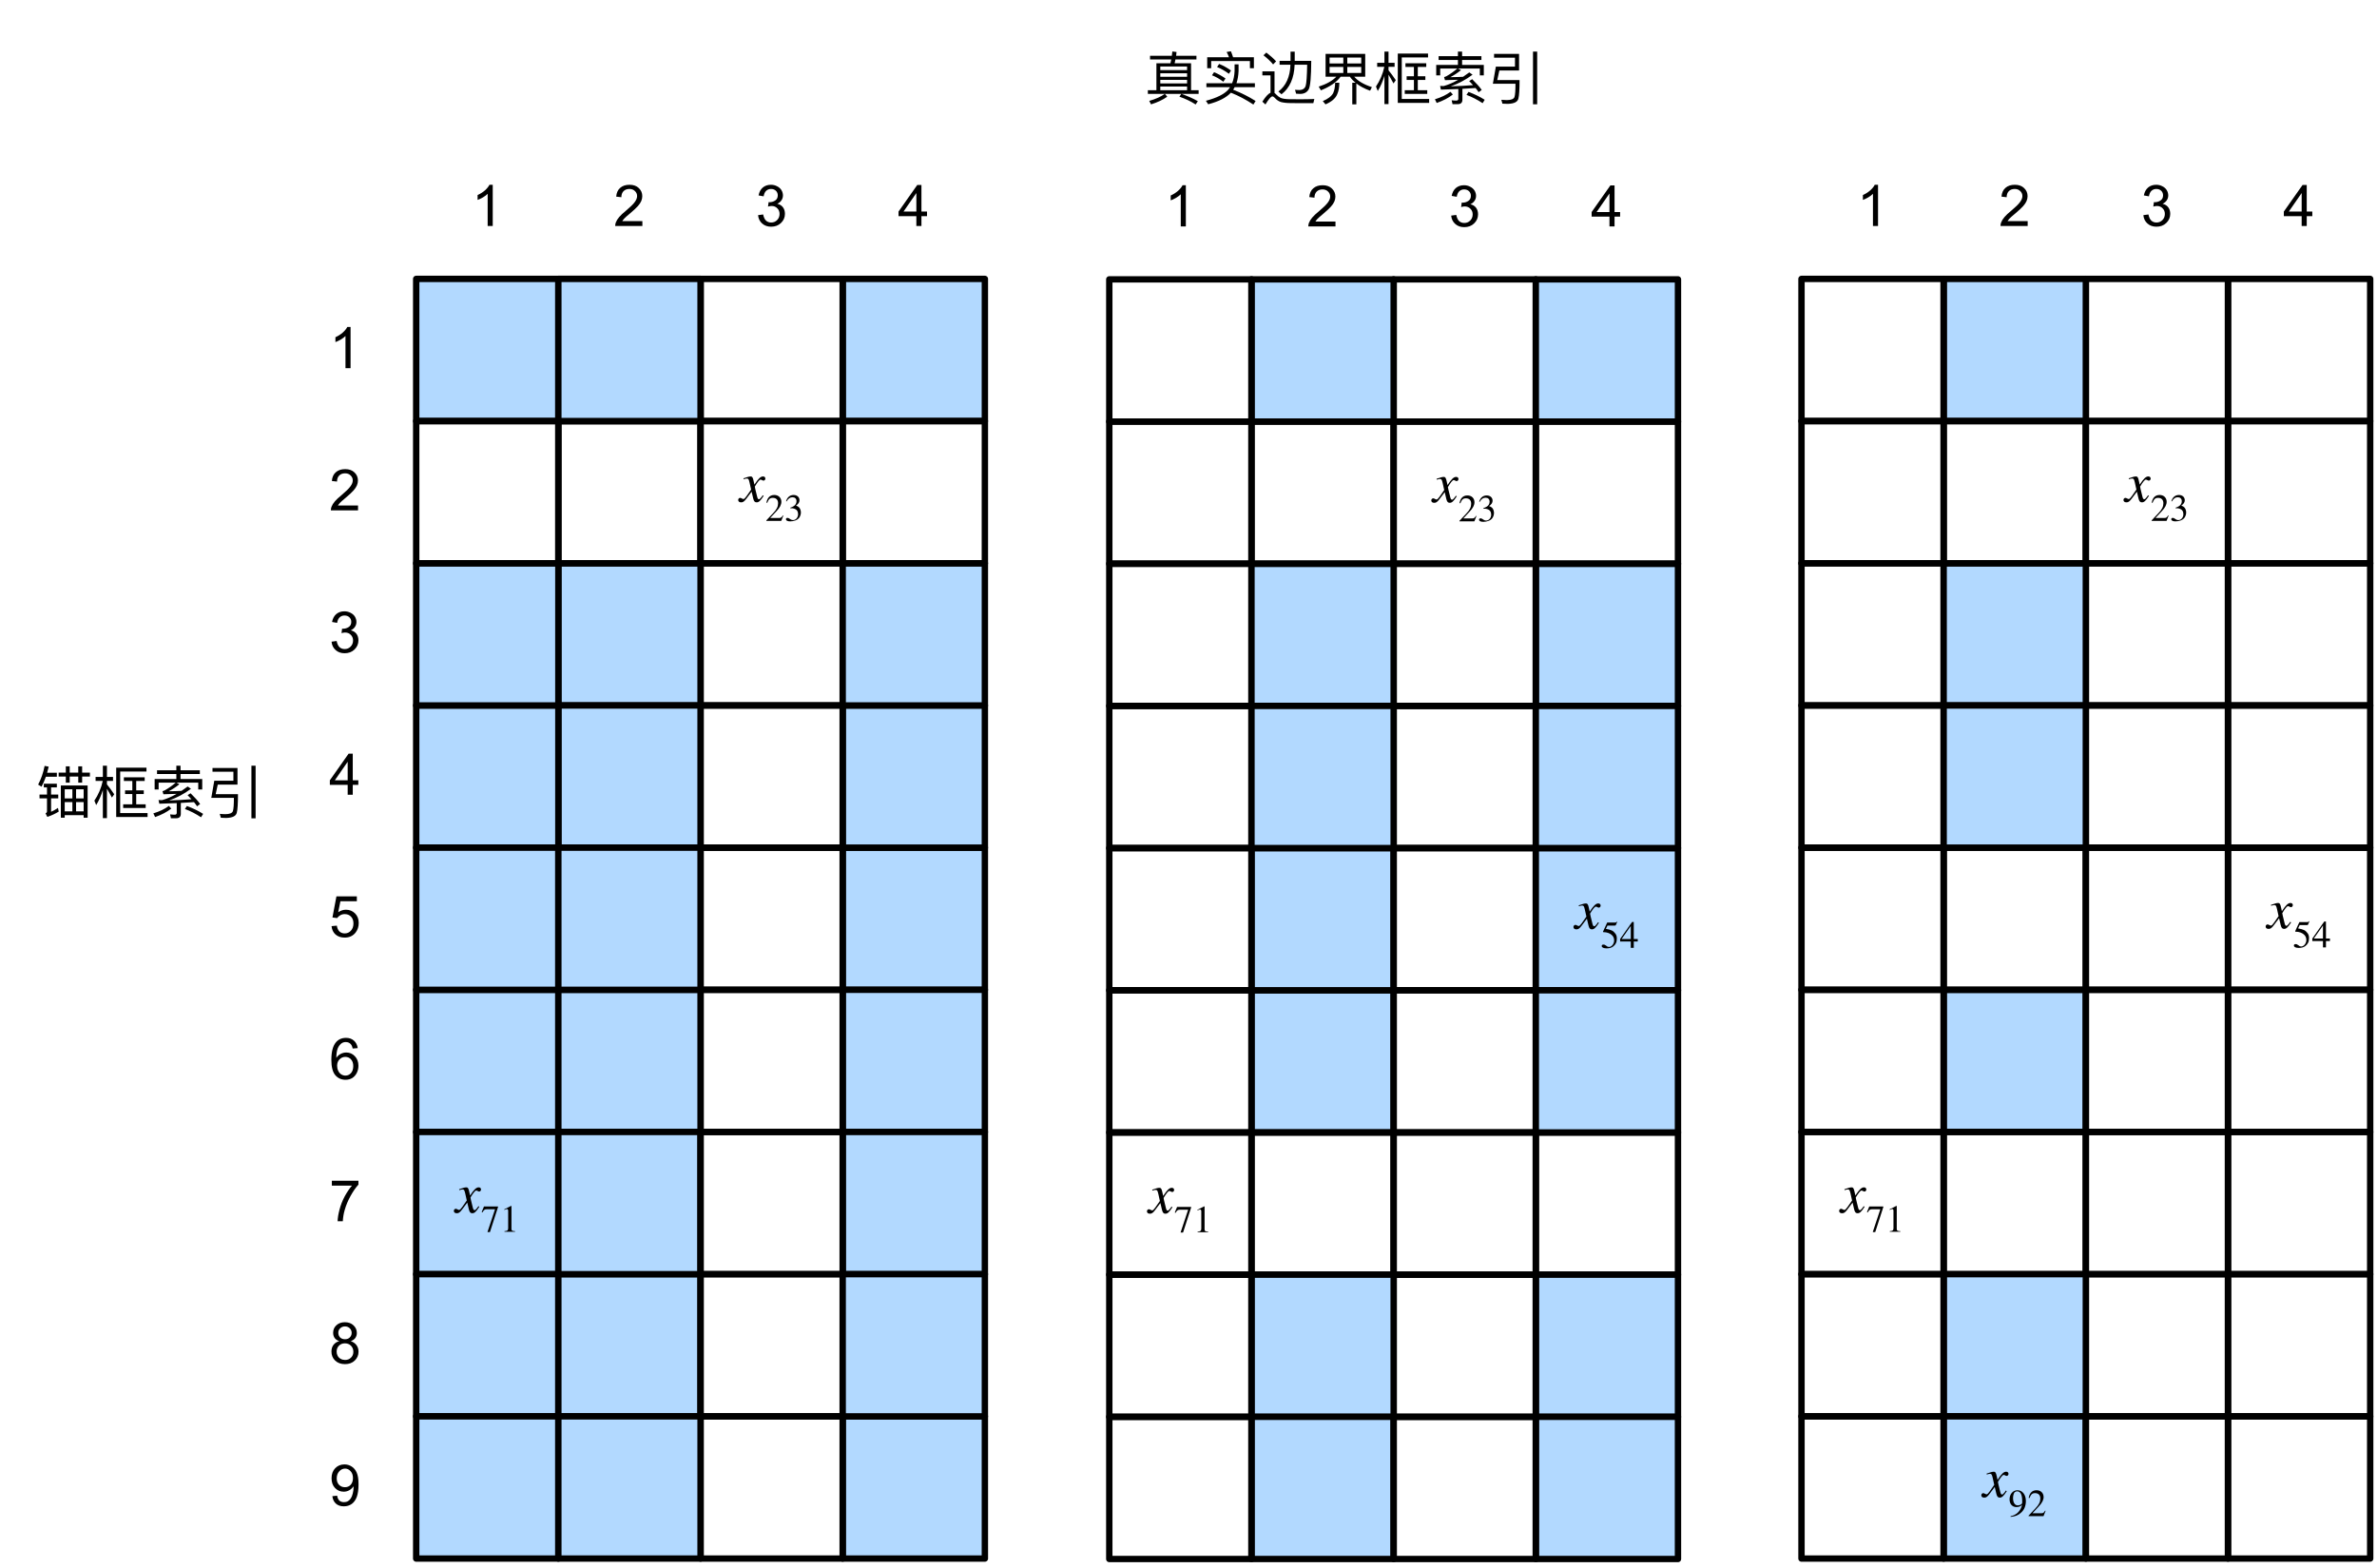 <?xml version="1.0" encoding="UTF-8"?>
<svg xmlns="http://www.w3.org/2000/svg" xmlns:xlink="http://www.w3.org/1999/xlink" width="373pt" height="246pt" viewBox="0 0 373 246" version="1.1">
<defs>
<g>
<symbol overflow="visible" id="glyph0-0">
<path style="stroke:none;" d="M 1.125 0 L 1.125 -5.625 L 5.625 -5.625 L 5.625 0 Z M 1.266 -0.141 L 5.484 -0.141 L 5.484 -5.484 L 1.266 -5.484 Z M 1.266 -0.141 "/>
</symbol>
<symbol overflow="visible" id="glyph0-1">
<path style="stroke:none;" d="M 4.484 -4.859 L 3.688 -4.797 C 3.625 -5.109 3.523 -5.336 3.391 -5.484 C 3.18 -5.703 2.922 -5.812 2.609 -5.812 C 2.348 -5.812 2.125 -5.742 1.938 -5.609 C 1.688 -5.422 1.488 -5.156 1.344 -4.812 C 1.207 -4.469 1.133 -3.973 1.125 -3.328 C 1.312 -3.609 1.539 -3.816 1.812 -3.953 C 2.094 -4.098 2.383 -4.172 2.688 -4.172 C 3.219 -4.172 3.664 -3.977 4.031 -3.594 C 4.406 -3.207 4.594 -2.707 4.594 -2.094 C 4.594 -1.688 4.504 -1.305 4.328 -0.953 C 4.148 -0.609 3.91 -0.344 3.609 -0.156 C 3.305 0.02 2.961 0.109 2.578 0.109 C 1.922 0.109 1.383 -0.129 0.969 -0.609 C 0.551 -1.098 0.344 -1.898 0.344 -3.016 C 0.344 -4.254 0.57 -5.16 1.031 -5.734 C 1.426 -6.223 1.969 -6.469 2.656 -6.469 C 3.156 -6.469 3.566 -6.32 3.891 -6.031 C 4.211 -5.75 4.41 -5.359 4.484 -4.859 Z M 1.25 -2.094 C 1.25 -1.812 1.305 -1.547 1.422 -1.297 C 1.535 -1.055 1.695 -0.867 1.906 -0.734 C 2.113 -0.609 2.332 -0.547 2.562 -0.547 C 2.895 -0.547 3.18 -0.676 3.422 -0.938 C 3.66 -1.207 3.781 -1.578 3.781 -2.047 C 3.781 -2.492 3.66 -2.844 3.422 -3.094 C 3.191 -3.352 2.895 -3.484 2.531 -3.484 C 2.176 -3.484 1.875 -3.352 1.625 -3.094 C 1.375 -2.844 1.25 -2.508 1.25 -2.094 Z M 1.25 -2.094 "/>
</symbol>
<symbol overflow="visible" id="glyph0-2">
<path style="stroke:none;" d="M 0.422 -5.594 L 0.422 -6.359 L 4.594 -6.359 L 4.594 -5.75 C 4.188 -5.312 3.781 -4.727 3.375 -4 C 2.969 -3.281 2.656 -2.535 2.438 -1.766 C 2.281 -1.234 2.18 -0.645 2.141 0 L 1.328 0 C 1.336 -0.508 1.438 -1.117 1.625 -1.828 C 1.812 -2.547 2.082 -3.238 2.438 -3.906 C 2.801 -4.57 3.18 -5.133 3.578 -5.594 Z M 0.422 -5.594 "/>
</symbol>
<symbol overflow="visible" id="glyph0-3">
<path style="stroke:none;" d="M 1.594 -3.5 C 1.258 -3.613 1.016 -3.781 0.859 -4 C 0.703 -4.227 0.625 -4.5 0.625 -4.812 C 0.625 -5.281 0.789 -5.672 1.125 -5.984 C 1.469 -6.305 1.914 -6.469 2.469 -6.469 C 3.031 -6.469 3.484 -6.301 3.828 -5.969 C 4.172 -5.645 4.344 -5.25 4.344 -4.781 C 4.344 -4.488 4.266 -4.227 4.109 -4 C 3.953 -3.781 3.711 -3.613 3.391 -3.5 C 3.785 -3.363 4.086 -3.148 4.297 -2.859 C 4.504 -2.578 4.609 -2.238 4.609 -1.844 C 4.609 -1.289 4.41 -0.828 4.016 -0.453 C 3.629 -0.078 3.117 0.109 2.484 0.109 C 1.848 0.109 1.332 -0.078 0.938 -0.453 C 0.551 -0.828 0.359 -1.297 0.359 -1.859 C 0.359 -2.273 0.461 -2.625 0.672 -2.906 C 0.891 -3.195 1.195 -3.395 1.594 -3.5 Z M 1.438 -4.828 C 1.438 -4.523 1.531 -4.273 1.719 -4.078 C 1.914 -3.891 2.172 -3.797 2.484 -3.797 C 2.797 -3.797 3.047 -3.891 3.234 -4.078 C 3.43 -4.273 3.531 -4.516 3.531 -4.797 C 3.531 -5.078 3.43 -5.316 3.234 -5.516 C 3.035 -5.711 2.785 -5.812 2.484 -5.812 C 2.18 -5.812 1.93 -5.711 1.734 -5.516 C 1.535 -5.328 1.438 -5.098 1.438 -4.828 Z M 1.172 -1.859 C 1.172 -1.629 1.223 -1.41 1.328 -1.203 C 1.441 -0.992 1.602 -0.832 1.812 -0.719 C 2.02 -0.602 2.25 -0.547 2.5 -0.547 C 2.875 -0.547 3.18 -0.664 3.422 -0.906 C 3.672 -1.145 3.797 -1.453 3.797 -1.828 C 3.797 -2.211 3.672 -2.531 3.422 -2.781 C 3.172 -3.031 2.852 -3.156 2.469 -3.156 C 2.094 -3.156 1.781 -3.031 1.531 -2.781 C 1.289 -2.531 1.172 -2.223 1.172 -1.859 Z M 1.172 -1.859 "/>
</symbol>
<symbol overflow="visible" id="glyph0-4">
<path style="stroke:none;" d="M 0.5 -1.484 L 1.25 -1.562 C 1.312 -1.207 1.43 -0.945 1.609 -0.781 C 1.797 -0.625 2.035 -0.547 2.328 -0.547 C 2.566 -0.547 2.773 -0.598 2.953 -0.703 C 3.141 -0.816 3.289 -0.969 3.406 -1.156 C 3.531 -1.344 3.629 -1.594 3.703 -1.906 C 3.785 -2.219 3.828 -2.539 3.828 -2.875 C 3.828 -2.906 3.82 -2.957 3.812 -3.031 C 3.656 -2.781 3.441 -2.578 3.172 -2.422 C 2.898 -2.266 2.602 -2.188 2.281 -2.188 C 1.75 -2.188 1.297 -2.379 0.922 -2.766 C 0.555 -3.148 0.375 -3.66 0.375 -4.297 C 0.375 -4.953 0.566 -5.477 0.953 -5.875 C 1.336 -6.27 1.82 -6.469 2.406 -6.469 C 2.82 -6.469 3.203 -6.352 3.547 -6.125 C 3.891 -5.906 4.148 -5.586 4.328 -5.172 C 4.516 -4.754 4.609 -4.148 4.609 -3.359 C 4.609 -2.535 4.52 -1.879 4.344 -1.391 C 4.164 -0.898 3.898 -0.523 3.547 -0.266 C 3.191 -0.016 2.773 0.109 2.297 0.109 C 1.797 0.109 1.383 -0.031 1.062 -0.312 C 0.75 -0.594 0.562 -0.984 0.5 -1.484 Z M 3.734 -4.328 C 3.734 -4.785 3.609 -5.145 3.359 -5.406 C 3.117 -5.676 2.832 -5.812 2.5 -5.812 C 2.145 -5.812 1.836 -5.664 1.578 -5.375 C 1.316 -5.094 1.188 -4.723 1.188 -4.266 C 1.188 -3.859 1.305 -3.523 1.547 -3.266 C 1.797 -3.016 2.102 -2.891 2.469 -2.891 C 2.844 -2.891 3.145 -3.016 3.375 -3.266 C 3.613 -3.523 3.734 -3.879 3.734 -4.328 Z M 3.734 -4.328 "/>
</symbol>
<symbol overflow="visible" id="glyph0-5">
<path style="stroke:none;" d="M 2.906 0 L 2.906 -1.547 L 0.109 -1.547 L 0.109 -2.266 L 3.047 -6.438 L 3.703 -6.438 L 3.703 -2.266 L 4.578 -2.266 L 4.578 -1.547 L 3.703 -1.547 L 3.703 0 Z M 2.906 -2.266 L 2.906 -5.172 L 0.891 -2.266 Z M 2.906 -2.266 "/>
</symbol>
<symbol overflow="visible" id="glyph0-6">
<path style="stroke:none;" d="M 0.375 -1.688 L 1.203 -1.766 C 1.266 -1.359 1.406 -1.051 1.625 -0.844 C 1.852 -0.645 2.125 -0.547 2.438 -0.547 C 2.82 -0.547 3.145 -0.688 3.406 -0.969 C 3.676 -1.258 3.812 -1.641 3.812 -2.109 C 3.812 -2.566 3.68 -2.926 3.422 -3.188 C 3.172 -3.445 2.844 -3.578 2.438 -3.578 C 2.176 -3.578 1.941 -3.516 1.734 -3.391 C 1.535 -3.273 1.375 -3.129 1.25 -2.953 L 0.516 -3.047 L 1.141 -6.359 L 4.344 -6.359 L 4.344 -5.594 L 1.766 -5.594 L 1.422 -3.875 C 1.805 -4.133 2.211 -4.266 2.641 -4.266 C 3.203 -4.266 3.676 -4.07 4.062 -3.688 C 4.445 -3.301 4.641 -2.801 4.641 -2.188 C 4.641 -1.602 4.473 -1.098 4.141 -0.672 C 3.723 -0.148 3.156 0.109 2.438 0.109 C 1.852 0.109 1.375 -0.051 1 -0.375 C 0.633 -0.707 0.426 -1.145 0.375 -1.688 Z M 0.375 -1.688 "/>
</symbol>
<symbol overflow="visible" id="glyph0-7">
<path style="stroke:none;" d="M 3.359 0 L 2.562 0 L 2.562 -5.047 C 2.375 -4.859 2.125 -4.672 1.812 -4.484 C 1.5 -4.305 1.223 -4.176 0.984 -4.094 L 0.984 -4.859 C 1.422 -5.055 1.805 -5.301 2.141 -5.594 C 2.473 -5.895 2.707 -6.188 2.844 -6.469 L 3.359 -6.469 Z M 3.359 0 "/>
</symbol>
<symbol overflow="visible" id="glyph0-8">
<path style="stroke:none;" d="M 0.375 -1.703 L 1.172 -1.812 C 1.266 -1.363 1.414 -1.039 1.625 -0.844 C 1.844 -0.645 2.113 -0.547 2.438 -0.547 C 2.801 -0.547 3.109 -0.672 3.359 -0.922 C 3.617 -1.18 3.75 -1.504 3.75 -1.891 C 3.75 -2.254 3.629 -2.551 3.391 -2.781 C 3.16 -3.02 2.863 -3.141 2.5 -3.141 C 2.344 -3.141 2.156 -3.109 1.938 -3.047 L 2.031 -3.75 C 2.082 -3.738 2.125 -3.734 2.156 -3.734 C 2.488 -3.734 2.789 -3.82 3.062 -4 C 3.332 -4.176 3.469 -4.445 3.469 -4.812 C 3.469 -5.102 3.367 -5.344 3.172 -5.531 C 2.973 -5.719 2.719 -5.812 2.406 -5.812 C 2.102 -5.812 1.848 -5.711 1.641 -5.516 C 1.441 -5.328 1.312 -5.039 1.25 -4.656 L 0.453 -4.797 C 0.555 -5.328 0.773 -5.738 1.109 -6.031 C 1.453 -6.32 1.879 -6.469 2.391 -6.469 C 2.742 -6.469 3.066 -6.391 3.359 -6.234 C 3.66 -6.086 3.891 -5.883 4.047 -5.625 C 4.203 -5.363 4.281 -5.086 4.281 -4.797 C 4.281 -4.516 4.203 -4.258 4.047 -4.031 C 3.898 -3.801 3.68 -3.617 3.391 -3.484 C 3.773 -3.398 4.07 -3.219 4.281 -2.938 C 4.488 -2.664 4.594 -2.32 4.594 -1.906 C 4.594 -1.344 4.383 -0.863 3.969 -0.469 C 3.562 -0.082 3.047 0.109 2.422 0.109 C 1.859 0.109 1.391 -0.055 1.016 -0.391 C 0.641 -0.723 0.426 -1.16 0.375 -1.703 Z M 0.375 -1.703 "/>
</symbol>
<symbol overflow="visible" id="glyph0-9">
<path style="stroke:none;" d="M 4.531 -0.766 L 4.531 0 L 0.266 0 C 0.266 -0.188 0.297 -0.367 0.359 -0.547 C 0.473 -0.836 0.648 -1.125 0.891 -1.406 C 1.129 -1.688 1.473 -2.008 1.922 -2.375 C 2.617 -2.957 3.086 -3.414 3.328 -3.75 C 3.578 -4.082 3.703 -4.398 3.703 -4.703 C 3.703 -5.016 3.586 -5.273 3.359 -5.484 C 3.141 -5.703 2.852 -5.812 2.5 -5.812 C 2.113 -5.812 1.805 -5.695 1.578 -5.469 C 1.348 -5.238 1.234 -4.922 1.234 -4.516 L 0.422 -4.609 C 0.473 -5.211 0.68 -5.672 1.047 -5.984 C 1.41 -6.305 1.898 -6.469 2.516 -6.469 C 3.129 -6.469 3.613 -6.297 3.969 -5.953 C 4.332 -5.609 4.516 -5.188 4.516 -4.688 C 4.516 -4.426 4.461 -4.172 4.359 -3.922 C 4.254 -3.672 4.078 -3.406 3.828 -3.125 C 3.586 -2.852 3.188 -2.477 2.625 -2 C 2.145 -1.602 1.836 -1.332 1.703 -1.188 C 1.566 -1.039 1.457 -0.898 1.375 -0.766 Z M 4.531 -0.766 "/>
</symbol>
<symbol overflow="visible" id="glyph1-0">
<path style="stroke:none;" d=""/>
</symbol>
<symbol overflow="visible" id="glyph1-1">
<path style="stroke:none;" d="M 2.188 -3.188 C 2.062 -3.812 1.953 -3.969 1.734 -3.969 C 1.516 -3.969 1.219 -3.906 0.672 -3.703 L 0.578 -3.672 L 0.609 -3.531 L 0.766 -3.578 C 0.938 -3.625 1.047 -3.641 1.109 -3.641 C 1.344 -3.641 1.406 -3.562 1.531 -3.031 L 1.781 -1.906 L 1.047 -0.859 C 0.859 -0.594 0.688 -0.422 0.578 -0.422 C 0.531 -0.422 0.438 -0.453 0.344 -0.5 C 0.234 -0.562 0.141 -0.609 0.062 -0.609 C -0.109 -0.609 -0.25 -0.453 -0.25 -0.281 C -0.25 -0.047 -0.078 0.094 0.203 0.094 C 0.484 0.094 0.672 0.016 1.062 -0.516 L 1.859 -1.578 L 2.109 -0.516 C 2.219 -0.062 2.359 0.094 2.641 0.094 C 2.984 0.094 3.219 -0.109 3.75 -0.922 L 3.609 -1.016 C 3.531 -0.922 3.5 -0.859 3.422 -0.75 C 3.219 -0.484 3.109 -0.391 3 -0.391 C 2.875 -0.391 2.797 -0.516 2.734 -0.766 L 2.438 -1.969 C 2.391 -2.188 2.359 -2.312 2.359 -2.375 C 2.766 -3.062 3.094 -3.469 3.25 -3.469 C 3.469 -3.469 3.547 -3.312 3.719 -3.312 C 3.891 -3.312 4.016 -3.453 4.016 -3.641 C 4.016 -3.828 3.875 -3.969 3.656 -3.969 C 3.266 -3.969 2.922 -3.641 2.297 -2.688 Z M 2.188 -3.188 "/>
</symbol>
<symbol overflow="visible" id="glyph2-0">
<path style="stroke:none;" d=""/>
</symbol>
<symbol overflow="visible" id="glyph2-1">
<path style="stroke:none;" d="M 2.844 -0.828 L 2.766 -0.859 C 2.562 -0.516 2.438 -0.453 2.188 -0.453 L 0.781 -0.453 L 1.766 -1.516 C 2.297 -2.078 2.531 -2.531 2.531 -3 C 2.531 -3.594 2.109 -4.062 1.422 -4.062 C 0.688 -4.062 0.312 -3.562 0.188 -2.859 L 0.312 -2.828 C 0.547 -3.422 0.75 -3.609 1.188 -3.609 C 1.703 -3.609 2.016 -3.312 2.016 -2.766 C 2.016 -2.25 1.812 -1.797 1.234 -1.203 L 0.172 -0.078 L 0.172 0 L 2.516 0 Z M 2.844 -0.828 "/>
</symbol>
<symbol overflow="visible" id="glyph2-2">
<path style="stroke:none;" d="M 0.359 -3.062 C 0.609 -3.5 0.891 -3.703 1.266 -3.703 C 1.656 -3.703 1.906 -3.484 1.906 -3.078 C 1.906 -2.719 1.719 -2.453 1.422 -2.281 C 1.297 -2.203 1.141 -2.141 0.922 -2.062 L 0.922 -1.984 C 1.266 -1.984 1.391 -1.969 1.531 -1.922 C 1.938 -1.797 2.156 -1.5 2.156 -1.047 C 2.156 -0.547 1.812 -0.125 1.375 -0.125 C 1.203 -0.125 1.078 -0.156 0.859 -0.312 C 0.688 -0.438 0.594 -0.469 0.484 -0.469 C 0.359 -0.469 0.25 -0.391 0.25 -0.266 C 0.25 -0.047 0.484 0.078 0.922 0.078 C 1.453 0.078 2.016 -0.094 2.312 -0.469 C 2.484 -0.703 2.594 -1 2.594 -1.312 C 2.594 -1.625 2.484 -1.906 2.328 -2.094 C 2.203 -2.219 2.094 -2.297 1.828 -2.406 C 2.219 -2.641 2.375 -2.953 2.375 -3.234 C 2.375 -3.719 2 -4.062 1.453 -4.062 C 0.828 -4.062 0.438 -3.656 0.266 -3.078 Z M 0.359 -3.062 "/>
</symbol>
<symbol overflow="visible" id="glyph2-3">
<path style="stroke:none;" d="M 2.688 -3.875 L 2.688 -3.969 L 0.484 -3.969 L 0.125 -3.094 L 0.234 -3.031 C 0.484 -3.438 0.578 -3.531 0.938 -3.531 L 2.219 -3.531 L 1.031 0.047 L 1.422 0.047 Z M 2.688 -3.875 "/>
</symbol>
<symbol overflow="visible" id="glyph2-4">
<path style="stroke:none;" d="M 2.359 0 L 2.359 -0.094 C 1.906 -0.094 1.797 -0.203 1.797 -0.453 L 1.797 -4.031 L 1.734 -4.062 L 0.672 -3.516 L 0.672 -3.422 L 0.828 -3.484 C 0.938 -3.531 1.031 -3.562 1.094 -3.562 C 1.219 -3.562 1.281 -3.469 1.281 -3.266 L 1.281 -0.562 C 1.281 -0.234 1.156 -0.109 0.703 -0.094 L 0.703 0 Z M 2.359 0 "/>
</symbol>
<symbol overflow="visible" id="glyph2-5">
<path style="stroke:none;" d="M 2.625 -4.094 L 2.578 -4.125 C 2.484 -4 2.422 -3.969 2.281 -3.969 L 1.047 -3.969 L 0.391 -2.547 C 0.391 -2.547 0.391 -2.531 0.391 -2.516 C 0.391 -2.484 0.406 -2.469 0.453 -2.469 C 1.031 -2.469 1.453 -2.281 1.734 -2.047 C 2 -1.844 2.141 -1.531 2.141 -1.156 C 2.141 -0.641 1.75 -0.141 1.328 -0.141 C 1.203 -0.141 1.062 -0.188 0.906 -0.328 C 0.703 -0.484 0.594 -0.516 0.453 -0.516 C 0.281 -0.516 0.188 -0.438 0.188 -0.281 C 0.188 -0.062 0.5 0.078 0.953 0.078 C 1.359 0.078 1.688 0 1.969 -0.203 C 2.375 -0.516 2.562 -0.875 2.562 -1.453 C 2.562 -1.781 2.5 -2 2.344 -2.219 C 2 -2.688 1.703 -2.828 0.844 -2.984 L 1.094 -3.5 L 2.25 -3.5 C 2.344 -3.5 2.391 -3.531 2.406 -3.578 Z M 2.625 -4.094 "/>
</symbol>
<symbol overflow="visible" id="glyph2-6">
<path style="stroke:none;" d="M 2.844 -1 L 2.844 -1.391 L 2.219 -1.391 L 2.219 -4.062 L 1.953 -4.062 L 0.078 -1.391 L 0.078 -1 L 1.75 -1 L 1.75 0 L 2.219 0 L 2.219 -1 Z M 1.75 -1.391 L 0.312 -1.391 L 1.75 -3.438 Z M 1.75 -1.391 "/>
</symbol>
<symbol overflow="visible" id="glyph2-7">
<path style="stroke:none;" d="M 0.359 0.125 C 1.141 0.031 1.531 -0.125 2.031 -0.578 C 2.516 -1.016 2.75 -1.672 2.75 -2.359 C 2.75 -2.875 2.609 -3.297 2.375 -3.594 C 2.141 -3.891 1.812 -4.062 1.422 -4.062 C 0.719 -4.062 0.188 -3.453 0.188 -2.641 C 0.188 -1.906 0.609 -1.422 1.266 -1.422 C 1.609 -1.422 1.906 -1.516 2.156 -1.766 C 1.922 -0.781 1.25 -0.156 0.344 0.016 Z M 2.172 -2.125 C 2.172 -1.812 1.734 -1.688 1.469 -1.688 C 1.016 -1.688 0.734 -2.125 0.734 -2.844 C 0.734 -3.172 0.828 -3.516 0.938 -3.688 C 1.047 -3.812 1.203 -3.891 1.375 -3.891 C 1.906 -3.891 2.172 -3.375 2.172 -2.359 Z M 2.172 -2.125 "/>
</symbol>
<symbol overflow="visible" id="glyph3-0">
<path style="stroke:none;" d=""/>
</symbol>
<symbol overflow="visible" id="glyph3-1">
<path style="stroke:none;" d="M 8.25 -4.25 L 4.047 -4.25 L 4.047 0.797 L 4.656 0.797 L 4.656 0.406 L 7.625 0.406 L 7.625 0.797 L 8.25 0.797 Z M 4.656 -0.188 L 4.656 -1.641 L 5.859 -1.641 L 5.859 -0.188 Z M 6.438 -0.188 L 6.438 -1.641 L 7.625 -1.641 L 7.625 -0.188 Z M 4.656 -2.219 L 4.656 -3.656 L 5.859 -3.656 L 5.859 -2.219 Z M 6.438 -3.656 L 7.625 -3.656 L 7.625 -2.219 L 6.438 -2.219 Z M 4.828 -7.25 L 4.828 -6.266 L 3.703 -6.266 L 3.703 -5.656 L 4.828 -5.656 L 4.828 -4.703 L 5.438 -4.703 L 5.438 -5.656 L 6.781 -5.656 L 6.781 -4.703 L 7.391 -4.703 L 7.391 -5.656 L 8.609 -5.656 L 8.609 -6.266 L 7.391 -6.266 L 7.391 -7.25 L 6.781 -7.25 L 6.781 -6.266 L 5.438 -6.266 L 5.438 -7.25 Z M 1.5 -7.328 C 1.297 -6.25 0.953 -5.281 0.484 -4.391 L 1.016 -4.062 C 1.266 -4.531 1.5 -5.047 1.703 -5.625 L 3.422 -5.625 L 3.422 -6.25 L 1.891 -6.25 C 1.984 -6.547 2.062 -6.859 2.141 -7.203 Z M 1.375 -4.531 L 1.375 -3.953 L 1.875 -3.953 L 1.875 -2.828 L 0.703 -2.828 L 0.703 -2.234 L 1.875 -2.234 L 1.875 -0.188 C 1.875 -0.047 1.797 0.047 1.641 0.109 L 1.922 0.672 C 2.594 0.453 3.188 0.172 3.719 -0.156 L 3.594 -0.734 C 3.234 -0.484 2.875 -0.281 2.516 -0.125 L 2.516 -2.234 L 3.641 -2.234 L 3.641 -2.828 L 2.516 -2.828 L 2.516 -3.953 L 3.422 -3.953 L 3.422 -4.531 Z M 1.375 -4.531 "/>
</symbol>
<symbol overflow="visible" id="glyph3-2">
<path style="stroke:none;" d="M 2.281 -3.734 C 2.5 -3.375 2.766 -2.922 3.062 -2.359 L 3.422 -2.875 C 3.031 -3.453 2.656 -3.969 2.281 -4.422 L 2.281 -4.969 L 3.234 -4.969 L 3.234 -5.594 L 2.281 -5.594 L 2.281 -7.359 L 1.641 -7.359 L 1.641 -5.594 L 0.5 -5.594 L 0.5 -4.969 L 1.625 -4.969 C 1.375 -3.812 0.922 -2.781 0.312 -1.875 L 0.594 -1.172 C 1.031 -1.891 1.375 -2.688 1.641 -3.547 L 1.641 0.875 L 2.281 0.875 Z M 4.938 -5.531 L 4.938 -4.953 L 6.266 -4.953 L 6.266 -3.484 L 5.125 -3.484 L 5.125 -2.906 L 6.266 -2.906 L 6.266 -1.297 L 4.828 -1.297 L 4.828 -0.719 L 8.359 -0.719 L 8.359 -1.297 L 6.875 -1.297 L 6.875 -2.906 L 8.062 -2.906 L 8.062 -3.484 L 6.875 -3.484 L 6.875 -4.953 L 8.203 -4.953 L 8.203 -5.531 Z M 3.734 -7.047 L 3.734 0.688 L 8.656 0.688 L 8.656 0.078 L 4.359 0.078 L 4.359 -6.438 L 8.484 -6.438 L 8.484 -7.047 Z M 3.734 -7.047 "/>
</symbol>
<symbol overflow="visible" id="glyph3-3">
<path style="stroke:none;" d="M 1.141 -6.641 L 1.141 -6.047 L 4.172 -6.047 L 4.172 -5.266 L 0.766 -5.266 L 0.766 -3.625 L 1.391 -3.625 L 1.391 -4.703 L 4.078 -4.703 C 3.562 -4.25 3 -3.859 2.406 -3.516 C 2.281 -3.453 2.141 -3.391 2 -3.359 L 2.141 -2.875 C 2.922 -2.891 3.609 -2.922 4.219 -2.938 C 3.422 -2.484 2.672 -2.156 1.938 -1.953 C 1.75 -1.953 1.562 -1.969 1.375 -1.969 L 1.5 -1.391 C 2.328 -1.406 3.234 -1.438 4.234 -1.484 L 4.234 0.047 C 4.234 0.234 4.125 0.328 3.922 0.328 C 3.688 0.328 3.438 0.312 3.188 0.281 L 3.328 0.891 L 4.141 0.891 C 4.625 0.891 4.875 0.656 4.875 0.203 L 4.875 -1.516 C 5.531 -1.547 6.203 -1.594 6.938 -1.641 C 7.125 -1.422 7.281 -1.203 7.422 -0.984 L 7.906 -1.344 C 7.562 -1.828 7.062 -2.391 6.406 -3.031 L 5.938 -2.734 C 6.141 -2.516 6.359 -2.297 6.547 -2.094 C 5.375 -2 4.219 -1.938 3.047 -1.906 C 4.281 -2.344 5.406 -2.938 6.469 -3.734 L 5.953 -4.094 C 5.625 -3.859 5.297 -3.625 4.984 -3.406 C 4.484 -3.375 3.812 -3.359 2.984 -3.344 C 3.562 -3.656 4.125 -4.016 4.656 -4.453 L 4.172 -4.703 L 7.609 -4.703 L 7.609 -3.625 L 8.234 -3.625 L 8.234 -5.266 L 4.828 -5.266 L 4.828 -6.047 L 7.859 -6.047 L 7.859 -6.641 L 4.828 -6.641 L 4.828 -7.359 L 4.172 -7.359 L 4.172 -6.641 Z M 5.828 -1.031 L 5.516 -0.562 C 6.375 -0.25 7.219 0.188 8.047 0.734 L 8.375 0.203 C 7.609 -0.281 6.766 -0.688 5.828 -1.031 Z M 3 -1.047 C 2.359 -0.562 1.547 -0.172 0.562 0.125 L 0.844 0.703 C 1.859 0.344 2.703 -0.094 3.375 -0.625 Z M 3 -1.047 "/>
</symbol>
<symbol overflow="visible" id="glyph3-4">
<path style="stroke:none;" d="M 6.953 -7.359 L 6.953 0.906 L 7.609 0.906 L 7.609 -7.359 Z M 1.672 -4.391 L 4.766 -4.391 L 4.766 -7 L 0.844 -7 L 0.844 -6.406 L 4.125 -6.406 L 4.125 -5 L 1.125 -5 L 0.656 -2.312 L 4.203 -2.312 C 4.203 -1.266 4.156 -0.562 4.047 -0.234 C 3.938 0.078 3.531 0.25 2.859 0.25 C 2.562 0.25 2.281 0.219 1.984 0.203 L 2.156 0.812 C 2.438 0.828 2.719 0.844 3 0.844 C 3.984 0.812 4.531 0.547 4.656 0.031 C 4.781 -0.438 4.844 -1.406 4.844 -2.891 L 1.344 -2.891 Z M 1.672 -4.391 "/>
</symbol>
<symbol overflow="visible" id="glyph3-5">
<path style="stroke:none;" d="M 0.859 -6.703 L 0.859 -6.125 L 4.188 -6.125 C 4.156 -5.938 4.109 -5.734 4.062 -5.531 L 1.859 -5.531 L 1.859 -1.297 L 0.516 -1.297 L 0.516 -0.719 L 3.172 -0.719 C 2.531 -0.266 1.734 0.094 0.734 0.375 L 1.016 0.922 C 2.031 0.609 2.875 0.203 3.562 -0.281 L 3.188 -0.719 L 5.766 -0.719 L 5.469 -0.281 C 6.344 0.016 7.188 0.406 8.016 0.938 L 8.359 0.422 C 7.594 -0.016 6.734 -0.391 5.797 -0.719 L 8.484 -0.719 L 8.484 -1.297 L 7.297 -1.297 L 7.297 -5.531 L 4.719 -5.531 C 4.766 -5.734 4.812 -5.938 4.844 -6.125 L 8.141 -6.125 L 8.141 -6.703 L 4.953 -6.703 C 4.984 -6.891 5 -7.094 5.016 -7.297 L 4.359 -7.375 L 4.281 -6.703 Z M 2.469 -1.297 L 2.469 -1.875 L 6.672 -1.875 L 6.672 -1.297 Z M 2.469 -2.359 L 2.469 -2.922 L 6.672 -2.922 L 6.672 -2.359 Z M 2.469 -3.406 L 2.469 -3.953 L 6.672 -3.953 L 6.672 -3.406 Z M 2.469 -4.453 L 2.469 -5.016 L 6.672 -5.016 L 6.672 -4.453 Z M 2.469 -4.453 "/>
</symbol>
<symbol overflow="visible" id="glyph3-6">
<path style="stroke:none;" d="M 4.547 -0.906 C 5.75 -0.438 6.922 0.188 8.078 0.953 L 8.422 0.391 C 7.359 -0.281 6.188 -0.875 4.906 -1.375 C 4.984 -1.5 5.062 -1.641 5.141 -1.781 L 8.312 -1.781 L 8.312 -2.391 L 5.422 -2.391 C 5.609 -2.953 5.719 -3.594 5.75 -4.297 L 5.75 -5.359 L 5.125 -5.359 L 5.125 -4.297 C 5.094 -3.594 4.969 -2.953 4.734 -2.391 L 0.703 -2.391 L 0.703 -1.781 L 4.422 -1.781 C 4.328 -1.641 4.234 -1.5 4.125 -1.375 C 3.469 -0.656 2.297 -0.078 0.625 0.359 L 0.984 0.906 C 2.625 0.484 3.812 -0.125 4.547 -0.906 Z M 1.906 -4.125 L 1.578 -3.641 C 2.188 -3.406 2.797 -3.062 3.359 -2.625 L 3.703 -3.141 C 3.156 -3.516 2.562 -3.859 1.906 -4.125 Z M 2.703 -5.422 L 2.375 -4.938 C 3 -4.688 3.625 -4.328 4.234 -3.875 L 4.562 -4.391 C 4 -4.797 3.391 -5.141 2.703 -5.422 Z M 8.156 -6.469 L 4.891 -6.469 C 4.781 -6.828 4.656 -7.141 4.547 -7.406 L 3.875 -7.297 C 4.016 -7.047 4.141 -6.781 4.25 -6.469 L 0.828 -6.469 L 0.828 -4.75 L 1.453 -4.75 L 1.453 -5.875 L 7.531 -5.875 L 7.531 -4.75 L 8.156 -4.75 Z M 8.156 -6.469 "/>
</symbol>
<symbol overflow="visible" id="glyph3-7">
<path style="stroke:none;" d="M 4.906 -7.344 L 4.906 -5.906 L 3.188 -5.906 L 3.188 -5.297 L 4.891 -5.297 C 4.828 -3.391 4.188 -1.984 3 -1.094 L 3.484 -0.656 C 4.781 -1.641 5.469 -3.188 5.547 -5.297 L 7.516 -5.297 C 7.484 -3.5 7.406 -2.391 7.281 -1.984 C 7.141 -1.547 6.797 -1.328 6.25 -1.328 C 6.078 -1.328 5.875 -1.344 5.609 -1.359 L 5.781 -0.75 C 6.016 -0.734 6.234 -0.719 6.406 -0.719 C 7.047 -0.719 7.5 -0.969 7.766 -1.453 C 8.016 -1.938 8.141 -3.422 8.156 -5.906 L 5.562 -5.906 L 5.562 -7.344 Z M 1.109 -7.203 L 0.656 -6.781 C 1.312 -6.266 1.812 -5.797 2.172 -5.344 L 2.641 -5.828 C 2.234 -6.281 1.719 -6.734 1.109 -7.203 Z M 6.578 0.734 L 8.484 0.734 L 8.641 0.078 C 8.422 0.094 8.109 0.109 7.703 0.109 C 7.297 0.109 6.891 0.125 6.5 0.125 C 5.766 0.125 5.141 0.109 4.641 0.109 C 4.094 0.094 3.656 0.031 3.359 -0.094 C 3.109 -0.219 2.859 -0.406 2.625 -0.656 C 2.547 -0.75 2.469 -0.812 2.391 -0.859 L 2.391 -4.25 L 0.484 -4.25 L 0.484 -3.625 L 1.766 -3.625 L 1.766 -0.906 C 1.391 -0.734 0.969 -0.266 0.484 0.5 L 0.969 0.938 C 1.469 0.094 1.844 -0.328 2.062 -0.328 C 2.172 -0.328 2.297 -0.25 2.438 -0.094 C 2.719 0.219 3.047 0.453 3.422 0.562 C 3.797 0.656 4.297 0.719 4.906 0.719 C 5.516 0.734 6.062 0.734 6.578 0.734 Z M 6.578 0.734 "/>
</symbol>
<symbol overflow="visible" id="glyph3-8">
<path style="stroke:none;" d="M 1.406 -7 L 1.406 -3.422 L 3.094 -3.422 C 2.5 -2.797 1.578 -2.266 0.328 -1.859 L 0.672 -1.281 C 2.109 -1.859 3.141 -2.562 3.766 -3.422 L 5.219 -3.422 C 5.438 -3.094 5.734 -2.766 6.125 -2.469 L 5.594 -2.469 L 5.594 0.922 L 6.234 0.922 L 6.234 -2.359 C 6.797 -1.922 7.516 -1.531 8.391 -1.219 L 8.672 -1.781 C 7.422 -2.188 6.484 -2.734 5.891 -3.422 L 7.625 -3.422 L 7.625 -7 Z M 7 -4 L 4.812 -4 L 4.812 -4.953 L 7 -4.953 Z M 4.188 -4 L 2.031 -4 L 2.031 -4.953 L 4.188 -4.953 Z M 2.031 -5.5 L 2.031 -6.422 L 4.188 -6.422 L 4.188 -5.5 Z M 4.812 -6.422 L 7 -6.422 L 7 -5.5 L 4.812 -5.5 Z M 2.906 -2.469 C 2.891 -1.812 2.797 -1.281 2.594 -0.844 C 2.328 -0.344 1.766 0.078 0.969 0.406 L 1.391 0.922 C 2.344 0.516 2.969 -0.016 3.234 -0.672 C 3.453 -1.156 3.562 -1.766 3.562 -2.469 Z M 2.906 -2.469 "/>
</symbol>
</g>
</defs>
<g id="surface1">
<rect x="0" y="0" width="373" height="246" style="fill:rgb(100%,100%,100%);fill-opacity:1;stroke:none;"/>
<rect x="0" y="0" width="373" height="246" style="fill:rgb(100%,100%,100%);fill-opacity:1;stroke:none;"/>
<g style="fill:rgb(0%,0%,0%);fill-opacity:1;">
  <use xlink:href="#glyph0-1" x="51.652" y="169.317"/>
</g>
<g style="fill:rgb(0%,0%,0%);fill-opacity:1;">
  <use xlink:href="#glyph0-2" x="51.652" y="191.626"/>
</g>
<g style="fill:rgb(0%,0%,0%);fill-opacity:1;">
  <use xlink:href="#glyph0-3" x="51.652" y="213.935"/>
</g>
<g style="fill:rgb(0%,0%,0%);fill-opacity:1;">
  <use xlink:href="#glyph0-4" x="51.652" y="236.245"/>
</g>
<g style="fill:rgb(0%,0%,0%);fill-opacity:1;">
  <use xlink:href="#glyph0-5" x="51.652" y="124.698"/>
</g>
<g style="fill:rgb(0%,0%,0%);fill-opacity:1;">
  <use xlink:href="#glyph0-6" x="51.652" y="147.007"/>
</g>
<g style="fill:rgb(0%,0%,0%);fill-opacity:1;">
  <use xlink:href="#glyph0-7" x="51.652" y="57.77"/>
</g>
<g style="fill:rgb(0%,0%,0%);fill-opacity:1;">
  <use xlink:href="#glyph0-8" x="51.652" y="102.389"/>
</g>
<g style="fill:rgb(0%,0%,0%);fill-opacity:1;">
  <use xlink:href="#glyph0-9" x="51.652" y="80.079"/>
</g>
<path style=" stroke:none;fill-rule:nonzero;fill:rgb(69.804%,85.098%,100%);fill-opacity:1;" d="M 132.238 155.309 L 154.547 155.309 L 154.547 133 L 132.238 133 Z M 132.238 155.309 "/>
<path style="fill:none;stroke-width:1;stroke-linecap:round;stroke-linejoin:round;stroke:rgb(0%,0%,0%);stroke-opacity:1;stroke-miterlimit:10;" d="M 119.238 95 L 141.547 95 L 141.547 117.309 L 119.238 117.309 Z M 119.238 95 " transform="matrix(1,0,0,1,13,38)"/>
<path style="fill:none;stroke-width:1;stroke-linecap:round;stroke-linejoin:round;stroke:rgb(0%,0%,0%);stroke-opacity:1;stroke-miterlimit:10;" d="M 96.93 50.383 L 119.238 50.383 L 119.238 72.691 L 96.93 72.691 Z M 96.93 50.383 " transform="matrix(1,0,0,1,13,38)"/>
<path style=" stroke:none;fill-rule:nonzero;fill:rgb(69.804%,85.098%,100%);fill-opacity:1;" d="M 132.238 244.547 L 154.547 244.547 L 154.547 222.238 L 132.238 222.238 Z M 132.238 244.547 "/>
<path style="fill:none;stroke-width:1;stroke-linecap:round;stroke-linejoin:round;stroke:rgb(0%,0%,0%);stroke-opacity:1;stroke-miterlimit:10;" d="M 119.238 184.238 L 141.547 184.238 L 141.547 206.547 L 119.238 206.547 Z M 119.238 184.238 " transform="matrix(1,0,0,1,13,38)"/>
<g style="fill:rgb(0%,0%,0%);fill-opacity:1;">
  <use xlink:href="#glyph0-5" x="140.889" y="35.461"/>
</g>
<path style=" stroke:none;fill-rule:nonzero;fill:rgb(69.804%,85.098%,100%);fill-opacity:1;" d="M 132.238 177.617 L 154.547 177.617 L 154.547 155.309 L 132.238 155.309 Z M 132.238 177.617 "/>
<path style="fill:none;stroke-width:1;stroke-linecap:round;stroke-linejoin:round;stroke:rgb(0%,0%,0%);stroke-opacity:1;stroke-miterlimit:10;" d="M 119.238 117.309 L 141.547 117.309 L 141.547 139.617 L 119.238 139.617 Z M 119.238 117.309 " transform="matrix(1,0,0,1,13,38)"/>
<path style="fill:none;stroke-width:1;stroke-linecap:round;stroke-linejoin:round;stroke:rgb(0%,0%,0%);stroke-opacity:1;stroke-miterlimit:10;" d="M 96.93 28.07 L 119.238 28.07 L 119.238 50.383 L 96.93 50.383 Z M 96.93 28.07 " transform="matrix(1,0,0,1,13,38)"/>
<g style="fill:rgb(0%,0%,0%);fill-opacity:1;">
  <use xlink:href="#glyph1-1" x="116.085" y="78.727"/>
</g>
<g style="fill:rgb(0%,0%,0%);fill-opacity:1;">
  <use xlink:href="#glyph2-1" x="120.081" y="81.727"/>
  <use xlink:href="#glyph2-2" x="123.081" y="81.727"/>
</g>
<path style=" stroke:none;fill-rule:nonzero;fill:rgb(69.804%,85.098%,100%);fill-opacity:1;" d="M 87.617 110.691 L 109.93 110.691 L 109.93 88.383 L 87.617 88.383 Z M 87.617 110.691 "/>
<path style="fill:none;stroke-width:1;stroke-linecap:round;stroke-linejoin:round;stroke:rgb(0%,0%,0%);stroke-opacity:1;stroke-miterlimit:10;" d="M 74.617 50.383 L 96.93 50.383 L 96.93 72.691 L 74.617 72.691 Z M 74.617 50.383 " transform="matrix(1,0,0,1,13,38)"/>
<path style=" stroke:none;fill-rule:nonzero;fill:rgb(69.804%,85.098%,100%);fill-opacity:1;" d="M 65.309 177.617 L 87.617 177.617 L 87.617 155.309 L 65.309 155.309 Z M 65.309 177.617 "/>
<path style="fill:none;stroke-width:1;stroke-linecap:round;stroke-linejoin:round;stroke:rgb(0%,0%,0%);stroke-opacity:1;stroke-miterlimit:10;" d="M 52.309 117.309 L 74.617 117.309 L 74.617 139.617 L 52.309 139.617 Z M 52.309 117.309 " transform="matrix(1,0,0,1,13,38)"/>
<path style=" stroke:none;fill-rule:nonzero;fill:rgb(69.804%,85.098%,100%);fill-opacity:1;" d="M 65.309 199.93 L 87.617 199.93 L 87.617 177.617 L 65.309 177.617 Z M 65.309 199.93 "/>
<path style="fill:none;stroke-width:1;stroke-linecap:round;stroke-linejoin:round;stroke:rgb(0%,0%,0%);stroke-opacity:1;stroke-miterlimit:10;" d="M 52.309 139.617 L 74.617 139.617 L 74.617 161.93 L 52.309 161.93 Z M 52.309 139.617 " transform="matrix(1,0,0,1,13,38)"/>
<g style="fill:rgb(0%,0%,0%);fill-opacity:1;">
  <use xlink:href="#glyph1-1" x="71.466" y="190.273"/>
</g>
<g style="fill:rgb(0%,0%,0%);fill-opacity:1;">
  <use xlink:href="#glyph2-3" x="75.462" y="193.273"/>
  <use xlink:href="#glyph2-4" x="78.462" y="193.273"/>
</g>
<path style="fill:none;stroke-width:1;stroke-linecap:round;stroke-linejoin:round;stroke:rgb(0%,0%,0%);stroke-opacity:1;stroke-miterlimit:10;" d="M 96.93 184.238 L 119.238 184.238 L 119.238 206.547 L 96.93 206.547 Z M 96.93 184.238 " transform="matrix(1,0,0,1,13,38)"/>
<path style=" stroke:none;fill-rule:nonzero;fill:rgb(69.804%,85.098%,100%);fill-opacity:1;" d="M 132.238 133 L 154.547 133 L 154.547 110.691 L 132.238 110.691 Z M 132.238 133 "/>
<path style="fill:none;stroke-width:1;stroke-linecap:round;stroke-linejoin:round;stroke:rgb(0%,0%,0%);stroke-opacity:1;stroke-miterlimit:10;" d="M 119.238 72.691 L 141.547 72.691 L 141.547 95 L 119.238 95 Z M 119.238 72.691 " transform="matrix(1,0,0,1,13,38)"/>
<path style="fill:none;stroke-width:1;stroke-linecap:round;stroke-linejoin:round;stroke:rgb(0%,0%,0%);stroke-opacity:1;stroke-miterlimit:10;" d="M 96.93 95 L 119.238 95 L 119.238 117.309 L 96.93 117.309 Z M 96.93 95 " transform="matrix(1,0,0,1,13,38)"/>
<path style="fill:none;stroke-width:1;stroke-linecap:round;stroke-linejoin:round;stroke:rgb(0%,0%,0%);stroke-opacity:1;stroke-miterlimit:10;" d="M 96.93 117.309 L 119.238 117.309 L 119.238 139.617 L 96.93 139.617 Z M 96.93 117.309 " transform="matrix(1,0,0,1,13,38)"/>
<path style=" stroke:none;fill-rule:nonzero;fill:rgb(69.804%,85.098%,100%);fill-opacity:1;" d="M 132.238 110.691 L 154.547 110.691 L 154.547 88.383 L 132.238 88.383 Z M 132.238 110.691 "/>
<path style="fill:none;stroke-width:1;stroke-linecap:round;stroke-linejoin:round;stroke:rgb(0%,0%,0%);stroke-opacity:1;stroke-miterlimit:10;" d="M 119.238 50.383 L 141.547 50.383 L 141.547 72.691 L 119.238 72.691 Z M 119.238 50.383 " transform="matrix(1,0,0,1,13,38)"/>
<path style=" stroke:none;fill-rule:nonzero;fill:rgb(69.804%,85.098%,100%);fill-opacity:1;" d="M 87.617 177.617 L 109.93 177.617 L 109.93 155.309 L 87.617 155.309 Z M 87.617 177.617 "/>
<path style="fill:none;stroke-width:1;stroke-linecap:round;stroke-linejoin:round;stroke:rgb(0%,0%,0%);stroke-opacity:1;stroke-miterlimit:10;" d="M 74.617 117.309 L 96.93 117.309 L 96.93 139.617 L 74.617 139.617 Z M 74.617 117.309 " transform="matrix(1,0,0,1,13,38)"/>
<path style="fill:none;stroke-width:1;stroke-linecap:round;stroke-linejoin:round;stroke:rgb(0%,0%,0%);stroke-opacity:1;stroke-miterlimit:10;" d="M 74.617 28.07 L 96.93 28.07 L 96.93 50.383 L 74.617 50.383 Z M 74.617 28.07 " transform="matrix(1,0,0,1,13,38)"/>
<path style="fill:none;stroke-width:1;stroke-linecap:round;stroke-linejoin:round;stroke:rgb(0%,0%,0%);stroke-opacity:1;stroke-miterlimit:10;" d="M 96.93 72.691 L 119.238 72.691 L 119.238 95 L 96.93 95 Z M 96.93 72.691 " transform="matrix(1,0,0,1,13,38)"/>
<path style=" stroke:none;fill-rule:nonzero;fill:rgb(69.804%,85.098%,100%);fill-opacity:1;" d="M 87.617 133 L 109.93 133 L 109.93 110.691 L 87.617 110.691 Z M 87.617 133 "/>
<path style="fill:none;stroke-width:1;stroke-linecap:round;stroke-linejoin:round;stroke:rgb(0%,0%,0%);stroke-opacity:1;stroke-miterlimit:10;" d="M 74.617 72.691 L 96.93 72.691 L 96.93 95 L 74.617 95 Z M 74.617 72.691 " transform="matrix(1,0,0,1,13,38)"/>
<path style=" stroke:none;fill-rule:nonzero;fill:rgb(69.804%,85.098%,100%);fill-opacity:1;" d="M 65.309 222.238 L 87.617 222.238 L 87.617 199.93 L 65.309 199.93 Z M 65.309 222.238 "/>
<path style="fill:none;stroke-width:1;stroke-linecap:round;stroke-linejoin:round;stroke:rgb(0%,0%,0%);stroke-opacity:1;stroke-miterlimit:10;" d="M 52.309 161.93 L 74.617 161.93 L 74.617 184.238 L 52.309 184.238 Z M 52.309 161.93 " transform="matrix(1,0,0,1,13,38)"/>
<path style="fill:none;stroke-width:1;stroke-linecap:round;stroke-linejoin:round;stroke:rgb(0%,0%,0%);stroke-opacity:1;stroke-miterlimit:10;" d="M 74.617 5.762 L 96.93 5.762 L 96.93 28.07 L 74.617 28.07 Z M 74.617 5.762 " transform="matrix(1,0,0,1,13,38)"/>
<path style=" stroke:none;fill-rule:nonzero;fill:rgb(69.804%,85.098%,100%);fill-opacity:1;" d="M 87.617 222.238 L 109.93 222.238 L 109.93 199.93 L 87.617 199.93 Z M 87.617 222.238 "/>
<path style="fill:none;stroke-width:1;stroke-linecap:round;stroke-linejoin:round;stroke:rgb(0%,0%,0%);stroke-opacity:1;stroke-miterlimit:10;" d="M 74.617 161.93 L 96.93 161.93 L 96.93 184.238 L 74.617 184.238 Z M 74.617 161.93 " transform="matrix(1,0,0,1,13,38)"/>
<g style="fill:rgb(0%,0%,0%);fill-opacity:1;">
  <use xlink:href="#glyph0-8" x="118.58" y="35.461"/>
</g>
<path style=" stroke:none;fill-rule:nonzero;fill:rgb(69.804%,85.098%,100%);fill-opacity:1;" d="M 65.309 244.547 L 87.617 244.547 L 87.617 222.238 L 65.309 222.238 Z M 65.309 244.547 "/>
<path style="fill:none;stroke-width:1;stroke-linecap:round;stroke-linejoin:round;stroke:rgb(0%,0%,0%);stroke-opacity:1;stroke-miterlimit:10;" d="M 52.309 184.238 L 74.617 184.238 L 74.617 206.547 L 52.309 206.547 Z M 52.309 184.238 " transform="matrix(1,0,0,1,13,38)"/>
<path style=" stroke:none;fill-rule:nonzero;fill:rgb(69.804%,85.098%,100%);fill-opacity:1;" d="M 65.309 133 L 87.617 133 L 87.617 110.691 L 65.309 110.691 Z M 65.309 133 "/>
<path style="fill:none;stroke-width:1;stroke-linecap:round;stroke-linejoin:round;stroke:rgb(0%,0%,0%);stroke-opacity:1;stroke-miterlimit:10;" d="M 52.309 72.691 L 74.617 72.691 L 74.617 95 L 52.309 95 Z M 52.309 72.691 " transform="matrix(1,0,0,1,13,38)"/>
<path style=" stroke:none;fill-rule:nonzero;fill:rgb(69.804%,85.098%,100%);fill-opacity:1;" d="M 87.617 199.93 L 109.93 199.93 L 109.93 177.617 L 87.617 177.617 Z M 87.617 199.93 "/>
<path style="fill:none;stroke-width:1;stroke-linecap:round;stroke-linejoin:round;stroke:rgb(0%,0%,0%);stroke-opacity:1;stroke-miterlimit:10;" d="M 74.617 139.617 L 96.93 139.617 L 96.93 161.93 L 74.617 161.93 Z M 74.617 139.617 " transform="matrix(1,0,0,1,13,38)"/>
<path style=" stroke:none;fill-rule:nonzero;fill:rgb(69.804%,85.098%,100%);fill-opacity:1;" d="M 132.238 199.93 L 154.547 199.93 L 154.547 177.617 L 132.238 177.617 Z M 132.238 199.93 "/>
<path style="fill:none;stroke-width:1;stroke-linecap:round;stroke-linejoin:round;stroke:rgb(0%,0%,0%);stroke-opacity:1;stroke-miterlimit:10;" d="M 119.238 139.617 L 141.547 139.617 L 141.547 161.93 L 119.238 161.93 Z M 119.238 139.617 " transform="matrix(1,0,0,1,13,38)"/>
<path style="fill:none;stroke-width:1;stroke-linecap:round;stroke-linejoin:round;stroke:rgb(0%,0%,0%);stroke-opacity:1;stroke-miterlimit:10;" d="M 96.93 139.617 L 119.238 139.617 L 119.238 161.93 L 96.93 161.93 Z M 96.93 139.617 " transform="matrix(1,0,0,1,13,38)"/>
<path style=" stroke:none;fill-rule:nonzero;fill:rgb(69.804%,85.098%,100%);fill-opacity:1;" d="M 132.238 66.07 L 154.547 66.07 L 154.547 43.762 L 132.238 43.762 Z M 132.238 66.07 "/>
<path style="fill:none;stroke-width:1;stroke-linecap:round;stroke-linejoin:round;stroke:rgb(0%,0%,0%);stroke-opacity:1;stroke-miterlimit:10;" d="M 119.238 5.762 L 141.547 5.762 L 141.547 28.07 L 119.238 28.07 Z M 119.238 5.762 " transform="matrix(1,0,0,1,13,38)"/>
<path style=" stroke:none;fill-rule:nonzero;fill:rgb(69.804%,85.098%,100%);fill-opacity:1;" d="M 65.309 155.309 L 87.617 155.309 L 87.617 133 L 65.309 133 Z M 65.309 155.309 "/>
<path style="fill:none;stroke-width:1;stroke-linecap:round;stroke-linejoin:round;stroke:rgb(0%,0%,0%);stroke-opacity:1;stroke-miterlimit:10;" d="M 52.309 95 L 74.617 95 L 74.617 117.309 L 52.309 117.309 Z M 52.309 95 " transform="matrix(1,0,0,1,13,38)"/>
<path style="fill:none;stroke-width:1;stroke-linecap:round;stroke-linejoin:round;stroke:rgb(0%,0%,0%);stroke-opacity:1;stroke-miterlimit:10;" d="M 96.93 161.93 L 119.238 161.93 L 119.238 184.238 L 96.93 184.238 Z M 96.93 161.93 " transform="matrix(1,0,0,1,13,38)"/>
<path style=" stroke:none;fill-rule:nonzero;fill:rgb(69.804%,85.098%,100%);fill-opacity:1;" d="M 87.617 155.309 L 109.93 155.309 L 109.93 133 L 87.617 133 Z M 87.617 155.309 "/>
<path style="fill:none;stroke-width:1;stroke-linecap:round;stroke-linejoin:round;stroke:rgb(0%,0%,0%);stroke-opacity:1;stroke-miterlimit:10;" d="M 74.617 95 L 96.93 95 L 96.93 117.309 L 74.617 117.309 Z M 74.617 95 " transform="matrix(1,0,0,1,13,38)"/>
<path style="fill:none;stroke-width:1;stroke-linecap:round;stroke-linejoin:round;stroke:rgb(0%,0%,0%);stroke-opacity:1;stroke-miterlimit:10;" d="M 96.93 5.762 L 119.238 5.762 L 119.238 28.07 L 96.93 28.07 Z M 96.93 5.762 " transform="matrix(1,0,0,1,13,38)"/>
<path style=" stroke:none;fill-rule:nonzero;fill:rgb(69.804%,85.098%,100%);fill-opacity:1;" d="M 87.617 244.547 L 109.93 244.547 L 109.93 222.238 L 87.617 222.238 Z M 87.617 244.547 "/>
<path style="fill:none;stroke-width:1;stroke-linecap:round;stroke-linejoin:round;stroke:rgb(0%,0%,0%);stroke-opacity:1;stroke-miterlimit:10;" d="M 74.617 184.238 L 96.93 184.238 L 96.93 206.547 L 74.617 206.547 Z M 74.617 184.238 " transform="matrix(1,0,0,1,13,38)"/>
<g style="fill:rgb(0%,0%,0%);fill-opacity:1;">
  <use xlink:href="#glyph0-7" x="73.961" y="35.461"/>
</g>
<g style="fill:rgb(0%,0%,0%);fill-opacity:1;">
  <use xlink:href="#glyph0-9" x="96.271" y="35.461"/>
</g>
<path style=" stroke:none;fill-rule:nonzero;fill:rgb(69.804%,85.098%,100%);fill-opacity:1;" d="M 65.309 66.07 L 87.617 66.07 L 87.617 43.762 L 65.309 43.762 Z M 65.309 66.07 "/>
<path style="fill:none;stroke-width:1;stroke-linecap:round;stroke-linejoin:round;stroke:rgb(0%,0%,0%);stroke-opacity:1;stroke-miterlimit:10;" d="M 52.309 5.762 L 74.617 5.762 L 74.617 28.07 L 52.309 28.07 Z M 52.309 5.762 " transform="matrix(1,0,0,1,13,38)"/>
<path style=" stroke:none;fill-rule:nonzero;fill:rgb(69.804%,85.098%,100%);fill-opacity:1;" d="M 65.309 110.691 L 87.617 110.691 L 87.617 88.383 L 65.309 88.383 Z M 65.309 110.691 "/>
<path style="fill:none;stroke-width:1;stroke-linecap:round;stroke-linejoin:round;stroke:rgb(0%,0%,0%);stroke-opacity:1;stroke-miterlimit:10;" d="M 52.309 50.383 L 74.617 50.383 L 74.617 72.691 L 52.309 72.691 Z M 52.309 50.383 " transform="matrix(1,0,0,1,13,38)"/>
<path style="fill:none;stroke-width:1;stroke-linecap:round;stroke-linejoin:round;stroke:rgb(0%,0%,0%);stroke-opacity:1;stroke-miterlimit:10;" d="M 52.309 28.07 L 74.617 28.07 L 74.617 50.383 L 52.309 50.383 Z M 52.309 28.07 " transform="matrix(1,0,0,1,13,38)"/>
<path style=" stroke:none;fill-rule:nonzero;fill:rgb(69.804%,85.098%,100%);fill-opacity:1;" d="M 132.238 222.238 L 154.547 222.238 L 154.547 199.93 L 132.238 199.93 Z M 132.238 222.238 "/>
<path style="fill:none;stroke-width:1;stroke-linecap:round;stroke-linejoin:round;stroke:rgb(0%,0%,0%);stroke-opacity:1;stroke-miterlimit:10;" d="M 119.238 161.93 L 141.547 161.93 L 141.547 184.238 L 119.238 184.238 Z M 119.238 161.93 " transform="matrix(1,0,0,1,13,38)"/>
<path style="fill:none;stroke-width:1;stroke-linecap:round;stroke-linejoin:round;stroke:rgb(0%,0%,0%);stroke-opacity:1;stroke-miterlimit:10;" d="M 119.238 28.07 L 141.547 28.07 L 141.547 50.383 L 119.238 50.383 Z M 119.238 28.07 " transform="matrix(1,0,0,1,13,38)"/>
<g style="fill:rgb(0%,0%,0%);fill-opacity:1;">
  <use xlink:href="#glyph3-1" x="5.5" y="127.5"/>
  <use xlink:href="#glyph3-2" x="14.5" y="127.5"/>
  <use xlink:href="#glyph3-3" x="23.5" y="127.5"/>
  <use xlink:href="#glyph3-4" x="32.5" y="127.5"/>
</g>
<g style="fill:rgb(0%,0%,0%);fill-opacity:1;">
  <use xlink:href="#glyph3-5" x="179.606" y="15.453"/>
  <use xlink:href="#glyph3-6" x="188.606" y="15.453"/>
  <use xlink:href="#glyph3-7" x="197.606" y="15.453"/>
  <use xlink:href="#glyph3-8" x="206.606" y="15.453"/>
  <use xlink:href="#glyph3-2" x="215.606" y="15.453"/>
  <use xlink:href="#glyph3-3" x="224.606" y="15.453"/>
  <use xlink:href="#glyph3-4" x="233.606" y="15.453"/>
</g>
<g style="fill:rgb(0%,0%,0%);fill-opacity:1;">
  <use xlink:href="#glyph0-8" x="227.343" y="35.533"/>
</g>
<g style="fill:rgb(0%,0%,0%);fill-opacity:1;">
  <use xlink:href="#glyph0-9" x="205.033" y="35.533"/>
</g>
<g style="fill:rgb(0%,0%,0%);fill-opacity:1;">
  <use xlink:href="#glyph0-5" x="249.652" y="35.533"/>
</g>
<g style="fill:rgb(0%,0%,0%);fill-opacity:1;">
  <use xlink:href="#glyph0-7" x="182.724" y="35.533"/>
</g>
<path style="fill:none;stroke-width:1;stroke-linecap:round;stroke-linejoin:round;stroke:rgb(0%,0%,0%);stroke-opacity:1;stroke-miterlimit:10;" d="M 228 139.691 L 250.309 139.691 L 250.309 162 L 228 162 Z M 228 139.691 " transform="matrix(1,0,0,1,13,38)"/>
<path style=" stroke:none;fill-rule:nonzero;fill:rgb(69.804%,85.098%,100%);fill-opacity:1;" d="M 241 222.309 L 263.309 222.309 L 263.309 200 L 241 200 Z M 241 222.309 "/>
<path style="fill:none;stroke-width:1;stroke-linecap:round;stroke-linejoin:round;stroke:rgb(0%,0%,0%);stroke-opacity:1;stroke-miterlimit:10;" d="M 228 162 L 250.309 162 L 250.309 184.309 L 228 184.309 Z M 228 162 " transform="matrix(1,0,0,1,13,38)"/>
<path style=" stroke:none;fill-rule:nonzero;fill:rgb(69.804%,85.098%,100%);fill-opacity:1;" d="M 196.383 177.691 L 218.691 177.691 L 218.691 155.383 L 196.383 155.383 Z M 196.383 177.691 "/>
<path style="fill:none;stroke-width:1;stroke-linecap:round;stroke-linejoin:round;stroke:rgb(0%,0%,0%);stroke-opacity:1;stroke-miterlimit:10;" d="M 183.383 117.383 L 205.691 117.383 L 205.691 139.691 L 183.383 139.691 Z M 183.383 117.383 " transform="matrix(1,0,0,1,13,38)"/>
<path style="fill:none;stroke-width:1;stroke-linecap:round;stroke-linejoin:round;stroke:rgb(0%,0%,0%);stroke-opacity:1;stroke-miterlimit:10;" d="M 205.691 117.383 L 228 117.383 L 228 139.691 L 205.691 139.691 Z M 205.691 117.383 " transform="matrix(1,0,0,1,13,38)"/>
<path style="fill:none;stroke-width:1;stroke-linecap:round;stroke-linejoin:round;stroke:rgb(0%,0%,0%);stroke-opacity:1;stroke-miterlimit:10;" d="M 205.691 162 L 228 162 L 228 184.309 L 205.691 184.309 Z M 205.691 162 " transform="matrix(1,0,0,1,13,38)"/>
<path style="fill:none;stroke-width:1;stroke-linecap:round;stroke-linejoin:round;stroke:rgb(0%,0%,0%);stroke-opacity:1;stroke-miterlimit:10;" d="M 183.383 139.691 L 205.691 139.691 L 205.691 162 L 183.383 162 Z M 183.383 139.691 " transform="matrix(1,0,0,1,13,38)"/>
<path style=" stroke:none;fill-rule:nonzero;fill:rgb(69.804%,85.098%,100%);fill-opacity:1;" d="M 241 110.762 L 263.309 110.762 L 263.309 88.453 L 241 88.453 Z M 241 110.762 "/>
<path style="fill:none;stroke-width:1;stroke-linecap:round;stroke-linejoin:round;stroke:rgb(0%,0%,0%);stroke-opacity:1;stroke-miterlimit:10;" d="M 228 50.453 L 250.309 50.453 L 250.309 72.762 L 228 72.762 Z M 228 50.453 " transform="matrix(1,0,0,1,13,38)"/>
<path style="fill:none;stroke-width:1;stroke-linecap:round;stroke-linejoin:round;stroke:rgb(0%,0%,0%);stroke-opacity:1;stroke-miterlimit:10;" d="M 228 28.145 L 250.309 28.145 L 250.309 50.453 L 228 50.453 Z M 228 28.145 " transform="matrix(1,0,0,1,13,38)"/>
<path style="fill:none;stroke-width:1;stroke-linecap:round;stroke-linejoin:round;stroke:rgb(0%,0%,0%);stroke-opacity:1;stroke-miterlimit:10;" d="M 205.691 5.836 L 228 5.836 L 228 28.145 L 205.691 28.145 Z M 205.691 5.836 " transform="matrix(1,0,0,1,13,38)"/>
<path style=" stroke:none;fill-rule:nonzero;fill:rgb(69.804%,85.098%,100%);fill-opacity:1;" d="M 196.383 155.383 L 218.691 155.383 L 218.691 133.07 L 196.383 133.07 Z M 196.383 155.383 "/>
<path style="fill:none;stroke-width:1;stroke-linecap:round;stroke-linejoin:round;stroke:rgb(0%,0%,0%);stroke-opacity:1;stroke-miterlimit:10;" d="M 183.383 95.07 L 205.691 95.07 L 205.691 117.383 L 183.383 117.383 Z M 183.383 95.07 " transform="matrix(1,0,0,1,13,38)"/>
<path style=" stroke:none;fill-rule:nonzero;fill:rgb(69.804%,85.098%,100%);fill-opacity:1;" d="M 196.383 222.309 L 218.691 222.309 L 218.691 200 L 196.383 200 Z M 196.383 222.309 "/>
<path style="fill:none;stroke-width:1;stroke-linecap:round;stroke-linejoin:round;stroke:rgb(0%,0%,0%);stroke-opacity:1;stroke-miterlimit:10;" d="M 183.383 162 L 205.691 162 L 205.691 184.309 L 183.383 184.309 Z M 183.383 162 " transform="matrix(1,0,0,1,13,38)"/>
<path style=" stroke:none;fill-rule:nonzero;fill:rgb(69.804%,85.098%,100%);fill-opacity:1;" d="M 196.383 244.617 L 218.691 244.617 L 218.691 222.309 L 196.383 222.309 Z M 196.383 244.617 "/>
<path style="fill:none;stroke-width:1;stroke-linecap:round;stroke-linejoin:round;stroke:rgb(0%,0%,0%);stroke-opacity:1;stroke-miterlimit:10;" d="M 183.383 184.309 L 205.691 184.309 L 205.691 206.617 L 183.383 206.617 Z M 183.383 184.309 " transform="matrix(1,0,0,1,13,38)"/>
<path style="fill:none;stroke-width:1;stroke-linecap:round;stroke-linejoin:round;stroke:rgb(0%,0%,0%);stroke-opacity:1;stroke-miterlimit:10;" d="M 205.691 95.07 L 228 95.07 L 228 117.383 L 205.691 117.383 Z M 205.691 95.07 " transform="matrix(1,0,0,1,13,38)"/>
<path style="fill:none;stroke-width:1;stroke-linecap:round;stroke-linejoin:round;stroke:rgb(0%,0%,0%);stroke-opacity:1;stroke-miterlimit:10;" d="M 161.07 28.145 L 183.383 28.145 L 183.383 50.453 L 161.07 50.453 Z M 161.07 28.145 " transform="matrix(1,0,0,1,13,38)"/>
<path style=" stroke:none;fill-rule:nonzero;fill:rgb(69.804%,85.098%,100%);fill-opacity:1;" d="M 241 155.383 L 263.309 155.383 L 263.309 133.07 L 241 133.07 Z M 241 155.383 "/>
<path style="fill:none;stroke-width:1;stroke-linecap:round;stroke-linejoin:round;stroke:rgb(0%,0%,0%);stroke-opacity:1;stroke-miterlimit:10;" d="M 228 95.07 L 250.309 95.07 L 250.309 117.383 L 228 117.383 Z M 228 95.07 " transform="matrix(1,0,0,1,13,38)"/>
<g style="fill:rgb(0%,0%,0%);fill-opacity:1;">
  <use xlink:href="#glyph1-1" x="247.157" y="145.727"/>
</g>
<g style="fill:rgb(0%,0%,0%);fill-opacity:1;">
  <use xlink:href="#glyph2-5" x="251.153" y="148.727"/>
  <use xlink:href="#glyph2-6" x="254.153" y="148.727"/>
</g>
<path style="fill:none;stroke-width:1;stroke-linecap:round;stroke-linejoin:round;stroke:rgb(0%,0%,0%);stroke-opacity:1;stroke-miterlimit:10;" d="M 161.07 95.07 L 183.383 95.07 L 183.383 117.383 L 161.07 117.383 Z M 161.07 95.07 " transform="matrix(1,0,0,1,13,38)"/>
<path style="fill:none;stroke-width:1;stroke-linecap:round;stroke-linejoin:round;stroke:rgb(0%,0%,0%);stroke-opacity:1;stroke-miterlimit:10;" d="M 161.07 72.762 L 183.383 72.762 L 183.383 95.07 L 161.07 95.07 Z M 161.07 72.762 " transform="matrix(1,0,0,1,13,38)"/>
<path style="fill:none;stroke-width:1;stroke-linecap:round;stroke-linejoin:round;stroke:rgb(0%,0%,0%);stroke-opacity:1;stroke-miterlimit:10;" d="M 205.691 50.453 L 228 50.453 L 228 72.762 L 205.691 72.762 Z M 205.691 50.453 " transform="matrix(1,0,0,1,13,38)"/>
<path style="fill:none;stroke-width:1;stroke-linecap:round;stroke-linejoin:round;stroke:rgb(0%,0%,0%);stroke-opacity:1;stroke-miterlimit:10;" d="M 205.691 28.145 L 228 28.145 L 228 50.453 L 205.691 50.453 Z M 205.691 28.145 " transform="matrix(1,0,0,1,13,38)"/>
<g style="fill:rgb(0%,0%,0%);fill-opacity:1;">
  <use xlink:href="#glyph1-1" x="224.847" y="78.799"/>
</g>
<g style="fill:rgb(0%,0%,0%);fill-opacity:1;">
  <use xlink:href="#glyph2-1" x="228.843" y="81.799"/>
  <use xlink:href="#glyph2-2" x="231.843" y="81.799"/>
</g>
<path style="fill:none;stroke-width:1;stroke-linecap:round;stroke-linejoin:round;stroke:rgb(0%,0%,0%);stroke-opacity:1;stroke-miterlimit:10;" d="M 205.691 72.762 L 228 72.762 L 228 95.07 L 205.691 95.07 Z M 205.691 72.762 " transform="matrix(1,0,0,1,13,38)"/>
<path style=" stroke:none;fill-rule:nonzero;fill:rgb(69.804%,85.098%,100%);fill-opacity:1;" d="M 241 244.617 L 263.309 244.617 L 263.309 222.309 L 241 222.309 Z M 241 244.617 "/>
<path style="fill:none;stroke-width:1;stroke-linecap:round;stroke-linejoin:round;stroke:rgb(0%,0%,0%);stroke-opacity:1;stroke-miterlimit:10;" d="M 228 184.309 L 250.309 184.309 L 250.309 206.617 L 228 206.617 Z M 228 184.309 " transform="matrix(1,0,0,1,13,38)"/>
<path style=" stroke:none;fill-rule:nonzero;fill:rgb(69.804%,85.098%,100%);fill-opacity:1;" d="M 196.383 66.145 L 218.691 66.145 L 218.691 43.836 L 196.383 43.836 Z M 196.383 66.145 "/>
<path style="fill:none;stroke-width:1;stroke-linecap:round;stroke-linejoin:round;stroke:rgb(0%,0%,0%);stroke-opacity:1;stroke-miterlimit:10;" d="M 183.383 5.836 L 205.691 5.836 L 205.691 28.145 L 183.383 28.145 Z M 183.383 5.836 " transform="matrix(1,0,0,1,13,38)"/>
<path style="fill:none;stroke-width:1;stroke-linecap:round;stroke-linejoin:round;stroke:rgb(0%,0%,0%);stroke-opacity:1;stroke-miterlimit:10;" d="M 161.07 50.453 L 183.383 50.453 L 183.383 72.762 L 161.07 72.762 Z M 161.07 50.453 " transform="matrix(1,0,0,1,13,38)"/>
<path style="fill:none;stroke-width:1;stroke-linecap:round;stroke-linejoin:round;stroke:rgb(0%,0%,0%);stroke-opacity:1;stroke-miterlimit:10;" d="M 161.07 184.309 L 183.383 184.309 L 183.383 206.617 L 161.07 206.617 Z M 161.07 184.309 " transform="matrix(1,0,0,1,13,38)"/>
<path style="fill:none;stroke-width:1;stroke-linecap:round;stroke-linejoin:round;stroke:rgb(0%,0%,0%);stroke-opacity:1;stroke-miterlimit:10;" d="M 161.07 117.383 L 183.383 117.383 L 183.383 139.691 L 161.07 139.691 Z M 161.07 117.383 " transform="matrix(1,0,0,1,13,38)"/>
<path style=" stroke:none;fill-rule:nonzero;fill:rgb(69.804%,85.098%,100%);fill-opacity:1;" d="M 241 66.145 L 263.309 66.145 L 263.309 43.836 L 241 43.836 Z M 241 66.145 "/>
<path style="fill:none;stroke-width:1;stroke-linecap:round;stroke-linejoin:round;stroke:rgb(0%,0%,0%);stroke-opacity:1;stroke-miterlimit:10;" d="M 228 5.836 L 250.309 5.836 L 250.309 28.145 L 228 28.145 Z M 228 5.836 " transform="matrix(1,0,0,1,13,38)"/>
<path style="fill:none;stroke-width:1;stroke-linecap:round;stroke-linejoin:round;stroke:rgb(0%,0%,0%);stroke-opacity:1;stroke-miterlimit:10;" d="M 161.07 139.691 L 183.383 139.691 L 183.383 162 L 161.07 162 Z M 161.07 139.691 " transform="matrix(1,0,0,1,13,38)"/>
<g style="fill:rgb(0%,0%,0%);fill-opacity:1;">
  <use xlink:href="#glyph1-1" x="180.229" y="190.345"/>
</g>
<g style="fill:rgb(0%,0%,0%);fill-opacity:1;">
  <use xlink:href="#glyph2-3" x="184.225" y="193.345"/>
  <use xlink:href="#glyph2-4" x="187.225" y="193.345"/>
</g>
<path style=" stroke:none;fill-rule:nonzero;fill:rgb(69.804%,85.098%,100%);fill-opacity:1;" d="M 241 133.07 L 263.309 133.07 L 263.309 110.762 L 241 110.762 Z M 241 133.07 "/>
<path style="fill:none;stroke-width:1;stroke-linecap:round;stroke-linejoin:round;stroke:rgb(0%,0%,0%);stroke-opacity:1;stroke-miterlimit:10;" d="M 228 72.762 L 250.309 72.762 L 250.309 95.07 L 228 95.07 Z M 228 72.762 " transform="matrix(1,0,0,1,13,38)"/>
<path style=" stroke:none;fill-rule:nonzero;fill:rgb(69.804%,85.098%,100%);fill-opacity:1;" d="M 241 177.691 L 263.309 177.691 L 263.309 155.383 L 241 155.383 Z M 241 177.691 "/>
<path style="fill:none;stroke-width:1;stroke-linecap:round;stroke-linejoin:round;stroke:rgb(0%,0%,0%);stroke-opacity:1;stroke-miterlimit:10;" d="M 228 117.383 L 250.309 117.383 L 250.309 139.691 L 228 139.691 Z M 228 117.383 " transform="matrix(1,0,0,1,13,38)"/>
<path style="fill:none;stroke-width:1;stroke-linecap:round;stroke-linejoin:round;stroke:rgb(0%,0%,0%);stroke-opacity:1;stroke-miterlimit:10;" d="M 161.07 162 L 183.383 162 L 183.383 184.309 L 161.07 184.309 Z M 161.07 162 " transform="matrix(1,0,0,1,13,38)"/>
<path style=" stroke:none;fill-rule:nonzero;fill:rgb(69.804%,85.098%,100%);fill-opacity:1;" d="M 196.383 110.762 L 218.691 110.762 L 218.691 88.453 L 196.383 88.453 Z M 196.383 110.762 "/>
<path style="fill:none;stroke-width:1;stroke-linecap:round;stroke-linejoin:round;stroke:rgb(0%,0%,0%);stroke-opacity:1;stroke-miterlimit:10;" d="M 183.383 50.453 L 205.691 50.453 L 205.691 72.762 L 183.383 72.762 Z M 183.383 50.453 " transform="matrix(1,0,0,1,13,38)"/>
<path style="fill:none;stroke-width:1;stroke-linecap:round;stroke-linejoin:round;stroke:rgb(0%,0%,0%);stroke-opacity:1;stroke-miterlimit:10;" d="M 161.07 5.836 L 183.383 5.836 L 183.383 28.145 L 161.07 28.145 Z M 161.07 5.836 " transform="matrix(1,0,0,1,13,38)"/>
<path style="fill:none;stroke-width:1;stroke-linecap:round;stroke-linejoin:round;stroke:rgb(0%,0%,0%);stroke-opacity:1;stroke-miterlimit:10;" d="M 205.691 139.691 L 228 139.691 L 228 162 L 205.691 162 Z M 205.691 139.691 " transform="matrix(1,0,0,1,13,38)"/>
<path style="fill:none;stroke-width:1;stroke-linecap:round;stroke-linejoin:round;stroke:rgb(0%,0%,0%);stroke-opacity:1;stroke-miterlimit:10;" d="M 205.691 184.309 L 228 184.309 L 228 206.617 L 205.691 206.617 Z M 205.691 184.309 " transform="matrix(1,0,0,1,13,38)"/>
<path style="fill:none;stroke-width:1;stroke-linecap:round;stroke-linejoin:round;stroke:rgb(0%,0%,0%);stroke-opacity:1;stroke-miterlimit:10;" d="M 183.383 28.145 L 205.691 28.145 L 205.691 50.453 L 183.383 50.453 Z M 183.383 28.145 " transform="matrix(1,0,0,1,13,38)"/>
<path style=" stroke:none;fill-rule:nonzero;fill:rgb(69.804%,85.098%,100%);fill-opacity:1;" d="M 196.383 133.07 L 218.691 133.07 L 218.691 110.762 L 196.383 110.762 Z M 196.383 133.07 "/>
<path style="fill:none;stroke-width:1;stroke-linecap:round;stroke-linejoin:round;stroke:rgb(0%,0%,0%);stroke-opacity:1;stroke-miterlimit:10;" d="M 183.383 72.762 L 205.691 72.762 L 205.691 95.07 L 183.383 95.07 Z M 183.383 72.762 " transform="matrix(1,0,0,1,13,38)"/>
<g style="fill:rgb(0%,0%,0%);fill-opacity:1;">
  <use xlink:href="#glyph0-8" x="335.961" y="35.461"/>
</g>
<g style="fill:rgb(0%,0%,0%);fill-opacity:1;">
  <use xlink:href="#glyph0-9" x="313.652" y="35.461"/>
</g>
<g style="fill:rgb(0%,0%,0%);fill-opacity:1;">
  <use xlink:href="#glyph0-5" x="358.271" y="35.461"/>
</g>
<g style="fill:rgb(0%,0%,0%);fill-opacity:1;">
  <use xlink:href="#glyph0-7" x="291.343" y="35.461"/>
</g>
<path style="fill:none;stroke-width:1;stroke-linecap:round;stroke-linejoin:round;stroke:rgb(0%,0%,0%);stroke-opacity:1;stroke-miterlimit:10;" d="M 336.617 139.617 L 358.93 139.617 L 358.93 161.93 L 336.617 161.93 Z M 336.617 139.617 " transform="matrix(1,0,0,1,13,38)"/>
<path style="fill:none;stroke-width:1;stroke-linecap:round;stroke-linejoin:round;stroke:rgb(0%,0%,0%);stroke-opacity:1;stroke-miterlimit:10;" d="M 336.617 161.93 L 358.93 161.93 L 358.93 184.238 L 336.617 184.238 Z M 336.617 161.93 " transform="matrix(1,0,0,1,13,38)"/>
<path style=" stroke:none;fill-rule:nonzero;fill:rgb(69.804%,85.098%,100%);fill-opacity:1;" d="M 305 177.617 L 327.309 177.617 L 327.309 155.309 L 305 155.309 Z M 305 177.617 "/>
<path style="fill:none;stroke-width:1;stroke-linecap:round;stroke-linejoin:round;stroke:rgb(0%,0%,0%);stroke-opacity:1;stroke-miterlimit:10;" d="M 292 117.309 L 314.309 117.309 L 314.309 139.617 L 292 139.617 Z M 292 117.309 " transform="matrix(1,0,0,1,13,38)"/>
<path style="fill:none;stroke-width:1;stroke-linecap:round;stroke-linejoin:round;stroke:rgb(0%,0%,0%);stroke-opacity:1;stroke-miterlimit:10;" d="M 314.309 117.309 L 336.617 117.309 L 336.617 139.617 L 314.309 139.617 Z M 314.309 117.309 " transform="matrix(1,0,0,1,13,38)"/>
<path style="fill:none;stroke-width:1;stroke-linecap:round;stroke-linejoin:round;stroke:rgb(0%,0%,0%);stroke-opacity:1;stroke-miterlimit:10;" d="M 314.309 161.93 L 336.617 161.93 L 336.617 184.238 L 314.309 184.238 Z M 314.309 161.93 " transform="matrix(1,0,0,1,13,38)"/>
<path style="fill:none;stroke-width:1;stroke-linecap:round;stroke-linejoin:round;stroke:rgb(0%,0%,0%);stroke-opacity:1;stroke-miterlimit:10;" d="M 292 139.617 L 314.309 139.617 L 314.309 161.93 L 292 161.93 Z M 292 139.617 " transform="matrix(1,0,0,1,13,38)"/>
<path style="fill:none;stroke-width:1;stroke-linecap:round;stroke-linejoin:round;stroke:rgb(0%,0%,0%);stroke-opacity:1;stroke-miterlimit:10;" d="M 336.617 50.383 L 358.93 50.383 L 358.93 72.691 L 336.617 72.691 Z M 336.617 50.383 " transform="matrix(1,0,0,1,13,38)"/>
<path style="fill:none;stroke-width:1;stroke-linecap:round;stroke-linejoin:round;stroke:rgb(0%,0%,0%);stroke-opacity:1;stroke-miterlimit:10;" d="M 336.617 28.07 L 358.93 28.07 L 358.93 50.383 L 336.617 50.383 Z M 336.617 28.07 " transform="matrix(1,0,0,1,13,38)"/>
<path style="fill:none;stroke-width:1;stroke-linecap:round;stroke-linejoin:round;stroke:rgb(0%,0%,0%);stroke-opacity:1;stroke-miterlimit:10;" d="M 314.309 5.762 L 336.617 5.762 L 336.617 28.07 L 314.309 28.07 Z M 314.309 5.762 " transform="matrix(1,0,0,1,13,38)"/>
<path style="fill:none;stroke-width:1;stroke-linecap:round;stroke-linejoin:round;stroke:rgb(0%,0%,0%);stroke-opacity:1;stroke-miterlimit:10;" d="M 292 95 L 314.309 95 L 314.309 117.309 L 292 117.309 Z M 292 95 " transform="matrix(1,0,0,1,13,38)"/>
<path style=" stroke:none;fill-rule:nonzero;fill:rgb(69.804%,85.098%,100%);fill-opacity:1;" d="M 305 222.238 L 327.309 222.238 L 327.309 199.93 L 305 199.93 Z M 305 222.238 "/>
<path style="fill:none;stroke-width:1;stroke-linecap:round;stroke-linejoin:round;stroke:rgb(0%,0%,0%);stroke-opacity:1;stroke-miterlimit:10;" d="M 292 161.93 L 314.309 161.93 L 314.309 184.238 L 292 184.238 Z M 292 161.93 " transform="matrix(1,0,0,1,13,38)"/>
<path style=" stroke:none;fill-rule:nonzero;fill:rgb(69.804%,85.098%,100%);fill-opacity:1;" d="M 305 244.547 L 327.309 244.547 L 327.309 222.238 L 305 222.238 Z M 305 244.547 "/>
<path style="fill:none;stroke-width:1;stroke-linecap:round;stroke-linejoin:round;stroke:rgb(0%,0%,0%);stroke-opacity:1;stroke-miterlimit:10;" d="M 292 184.238 L 314.309 184.238 L 314.309 206.547 L 292 206.547 Z M 292 184.238 " transform="matrix(1,0,0,1,13,38)"/>
<g style="fill:rgb(0%,0%,0%);fill-opacity:1;">
  <use xlink:href="#glyph1-1" x="311.157" y="234.892"/>
</g>
<g style="fill:rgb(0%,0%,0%);fill-opacity:1;">
  <use xlink:href="#glyph2-7" x="315.153" y="237.892"/>
  <use xlink:href="#glyph2-1" x="318.153" y="237.892"/>
</g>
<path style="fill:none;stroke-width:1;stroke-linecap:round;stroke-linejoin:round;stroke:rgb(0%,0%,0%);stroke-opacity:1;stroke-miterlimit:10;" d="M 314.309 95 L 336.617 95 L 336.617 117.309 L 314.309 117.309 Z M 314.309 95 " transform="matrix(1,0,0,1,13,38)"/>
<path style="fill:none;stroke-width:1;stroke-linecap:round;stroke-linejoin:round;stroke:rgb(0%,0%,0%);stroke-opacity:1;stroke-miterlimit:10;" d="M 269.691 28.07 L 292 28.07 L 292 50.383 L 269.691 50.383 Z M 269.691 28.07 " transform="matrix(1,0,0,1,13,38)"/>
<path style="fill:none;stroke-width:1;stroke-linecap:round;stroke-linejoin:round;stroke:rgb(0%,0%,0%);stroke-opacity:1;stroke-miterlimit:10;" d="M 336.617 95 L 358.93 95 L 358.93 117.309 L 336.617 117.309 Z M 336.617 95 " transform="matrix(1,0,0,1,13,38)"/>
<g style="fill:rgb(0%,0%,0%);fill-opacity:1;">
  <use xlink:href="#glyph1-1" x="355.775" y="145.655"/>
</g>
<g style="fill:rgb(0%,0%,0%);fill-opacity:1;">
  <use xlink:href="#glyph2-5" x="359.771" y="148.655"/>
  <use xlink:href="#glyph2-6" x="362.771" y="148.655"/>
</g>
<path style="fill:none;stroke-width:1;stroke-linecap:round;stroke-linejoin:round;stroke:rgb(0%,0%,0%);stroke-opacity:1;stroke-miterlimit:10;" d="M 269.691 95 L 292 95 L 292 117.309 L 269.691 117.309 Z M 269.691 95 " transform="matrix(1,0,0,1,13,38)"/>
<path style="fill:none;stroke-width:1;stroke-linecap:round;stroke-linejoin:round;stroke:rgb(0%,0%,0%);stroke-opacity:1;stroke-miterlimit:10;" d="M 269.691 72.691 L 292 72.691 L 292 95 L 269.691 95 Z M 269.691 72.691 " transform="matrix(1,0,0,1,13,38)"/>
<path style="fill:none;stroke-width:1;stroke-linecap:round;stroke-linejoin:round;stroke:rgb(0%,0%,0%);stroke-opacity:1;stroke-miterlimit:10;" d="M 314.309 50.383 L 336.617 50.383 L 336.617 72.691 L 314.309 72.691 Z M 314.309 50.383 " transform="matrix(1,0,0,1,13,38)"/>
<path style="fill:none;stroke-width:1;stroke-linecap:round;stroke-linejoin:round;stroke:rgb(0%,0%,0%);stroke-opacity:1;stroke-miterlimit:10;" d="M 314.309 28.07 L 336.617 28.07 L 336.617 50.383 L 314.309 50.383 Z M 314.309 28.07 " transform="matrix(1,0,0,1,13,38)"/>
<g style="fill:rgb(0%,0%,0%);fill-opacity:1;">
  <use xlink:href="#glyph1-1" x="333.466" y="78.727"/>
</g>
<g style="fill:rgb(0%,0%,0%);fill-opacity:1;">
  <use xlink:href="#glyph2-1" x="337.462" y="81.727"/>
  <use xlink:href="#glyph2-2" x="340.462" y="81.727"/>
</g>
<path style="fill:none;stroke-width:1;stroke-linecap:round;stroke-linejoin:round;stroke:rgb(0%,0%,0%);stroke-opacity:1;stroke-miterlimit:10;" d="M 314.309 72.691 L 336.617 72.691 L 336.617 95 L 314.309 95 Z M 314.309 72.691 " transform="matrix(1,0,0,1,13,38)"/>
<path style="fill:none;stroke-width:1;stroke-linecap:round;stroke-linejoin:round;stroke:rgb(0%,0%,0%);stroke-opacity:1;stroke-miterlimit:10;" d="M 336.617 184.238 L 358.93 184.238 L 358.93 206.547 L 336.617 206.547 Z M 336.617 184.238 " transform="matrix(1,0,0,1,13,38)"/>
<path style=" stroke:none;fill-rule:nonzero;fill:rgb(69.804%,85.098%,100%);fill-opacity:1;" d="M 305 66.07 L 327.309 66.07 L 327.309 43.762 L 305 43.762 Z M 305 66.07 "/>
<path style="fill:none;stroke-width:1;stroke-linecap:round;stroke-linejoin:round;stroke:rgb(0%,0%,0%);stroke-opacity:1;stroke-miterlimit:10;" d="M 292 5.762 L 314.309 5.762 L 314.309 28.07 L 292 28.07 Z M 292 5.762 " transform="matrix(1,0,0,1,13,38)"/>
<path style="fill:none;stroke-width:1;stroke-linecap:round;stroke-linejoin:round;stroke:rgb(0%,0%,0%);stroke-opacity:1;stroke-miterlimit:10;" d="M 269.691 50.383 L 292 50.383 L 292 72.691 L 269.691 72.691 Z M 269.691 50.383 " transform="matrix(1,0,0,1,13,38)"/>
<path style="fill:none;stroke-width:1;stroke-linecap:round;stroke-linejoin:round;stroke:rgb(0%,0%,0%);stroke-opacity:1;stroke-miterlimit:10;" d="M 269.691 184.238 L 292 184.238 L 292 206.547 L 269.691 206.547 Z M 269.691 184.238 " transform="matrix(1,0,0,1,13,38)"/>
<path style="fill:none;stroke-width:1;stroke-linecap:round;stroke-linejoin:round;stroke:rgb(0%,0%,0%);stroke-opacity:1;stroke-miterlimit:10;" d="M 269.691 117.309 L 292 117.309 L 292 139.617 L 269.691 139.617 Z M 269.691 117.309 " transform="matrix(1,0,0,1,13,38)"/>
<path style="fill:none;stroke-width:1;stroke-linecap:round;stroke-linejoin:round;stroke:rgb(0%,0%,0%);stroke-opacity:1;stroke-miterlimit:10;" d="M 336.617 5.762 L 358.93 5.762 L 358.93 28.07 L 336.617 28.07 Z M 336.617 5.762 " transform="matrix(1,0,0,1,13,38)"/>
<path style="fill:none;stroke-width:1;stroke-linecap:round;stroke-linejoin:round;stroke:rgb(0%,0%,0%);stroke-opacity:1;stroke-miterlimit:10;" d="M 269.691 139.617 L 292 139.617 L 292 161.93 L 269.691 161.93 Z M 269.691 139.617 " transform="matrix(1,0,0,1,13,38)"/>
<g style="fill:rgb(0%,0%,0%);fill-opacity:1;">
  <use xlink:href="#glyph1-1" x="288.847" y="190.273"/>
</g>
<g style="fill:rgb(0%,0%,0%);fill-opacity:1;">
  <use xlink:href="#glyph2-3" x="292.843" y="193.273"/>
  <use xlink:href="#glyph2-4" x="295.843" y="193.273"/>
</g>
<path style="fill:none;stroke-width:1;stroke-linecap:round;stroke-linejoin:round;stroke:rgb(0%,0%,0%);stroke-opacity:1;stroke-miterlimit:10;" d="M 336.617 72.691 L 358.93 72.691 L 358.93 95 L 336.617 95 Z M 336.617 72.691 " transform="matrix(1,0,0,1,13,38)"/>
<path style="fill:none;stroke-width:1;stroke-linecap:round;stroke-linejoin:round;stroke:rgb(0%,0%,0%);stroke-opacity:1;stroke-miterlimit:10;" d="M 336.617 117.309 L 358.93 117.309 L 358.93 139.617 L 336.617 139.617 Z M 336.617 117.309 " transform="matrix(1,0,0,1,13,38)"/>
<path style="fill:none;stroke-width:1;stroke-linecap:round;stroke-linejoin:round;stroke:rgb(0%,0%,0%);stroke-opacity:1;stroke-miterlimit:10;" d="M 269.691 161.93 L 292 161.93 L 292 184.238 L 269.691 184.238 Z M 269.691 161.93 " transform="matrix(1,0,0,1,13,38)"/>
<path style=" stroke:none;fill-rule:nonzero;fill:rgb(69.804%,85.098%,100%);fill-opacity:1;" d="M 305 110.691 L 327.309 110.691 L 327.309 88.383 L 305 88.383 Z M 305 110.691 "/>
<path style="fill:none;stroke-width:1;stroke-linecap:round;stroke-linejoin:round;stroke:rgb(0%,0%,0%);stroke-opacity:1;stroke-miterlimit:10;" d="M 292 50.383 L 314.309 50.383 L 314.309 72.691 L 292 72.691 Z M 292 50.383 " transform="matrix(1,0,0,1,13,38)"/>
<path style="fill:none;stroke-width:1;stroke-linecap:round;stroke-linejoin:round;stroke:rgb(0%,0%,0%);stroke-opacity:1;stroke-miterlimit:10;" d="M 269.691 5.762 L 292 5.762 L 292 28.07 L 269.691 28.07 Z M 269.691 5.762 " transform="matrix(1,0,0,1,13,38)"/>
<path style="fill:none;stroke-width:1;stroke-linecap:round;stroke-linejoin:round;stroke:rgb(0%,0%,0%);stroke-opacity:1;stroke-miterlimit:10;" d="M 314.309 139.617 L 336.617 139.617 L 336.617 161.93 L 314.309 161.93 Z M 314.309 139.617 " transform="matrix(1,0,0,1,13,38)"/>
<path style="fill:none;stroke-width:1;stroke-linecap:round;stroke-linejoin:round;stroke:rgb(0%,0%,0%);stroke-opacity:1;stroke-miterlimit:10;" d="M 314.309 184.238 L 336.617 184.238 L 336.617 206.547 L 314.309 206.547 Z M 314.309 184.238 " transform="matrix(1,0,0,1,13,38)"/>
<path style="fill:none;stroke-width:1;stroke-linecap:round;stroke-linejoin:round;stroke:rgb(0%,0%,0%);stroke-opacity:1;stroke-miterlimit:10;" d="M 292 28.07 L 314.309 28.07 L 314.309 50.383 L 292 50.383 Z M 292 28.07 " transform="matrix(1,0,0,1,13,38)"/>
<path style=" stroke:none;fill-rule:nonzero;fill:rgb(69.804%,85.098%,100%);fill-opacity:1;" d="M 305 133 L 327.309 133 L 327.309 110.691 L 305 110.691 Z M 305 133 "/>
<path style="fill:none;stroke-width:1;stroke-linecap:round;stroke-linejoin:round;stroke:rgb(0%,0%,0%);stroke-opacity:1;stroke-miterlimit:10;" d="M 292 72.691 L 314.309 72.691 L 314.309 95 L 292 95 Z M 292 72.691 " transform="matrix(1,0,0,1,13,38)"/>
<path style=" stroke:none;fill-rule:nonzero;fill:rgb(69.804%,85.098%,100%);fill-opacity:1;" d="M 87.617 66.07 L 109.93 66.07 L 109.93 43.762 L 87.617 43.762 Z M 87.617 66.07 "/>
<path style="fill:none;stroke-width:1;stroke-linecap:round;stroke-linejoin:round;stroke:rgb(0%,0%,0%);stroke-opacity:1;stroke-miterlimit:10;" d="M 74.617 5.762 L 96.93 5.762 L 96.93 28.07 L 74.617 28.07 Z M 74.617 5.762 " transform="matrix(1,0,0,1,13,38)"/>
</g>
</svg>

